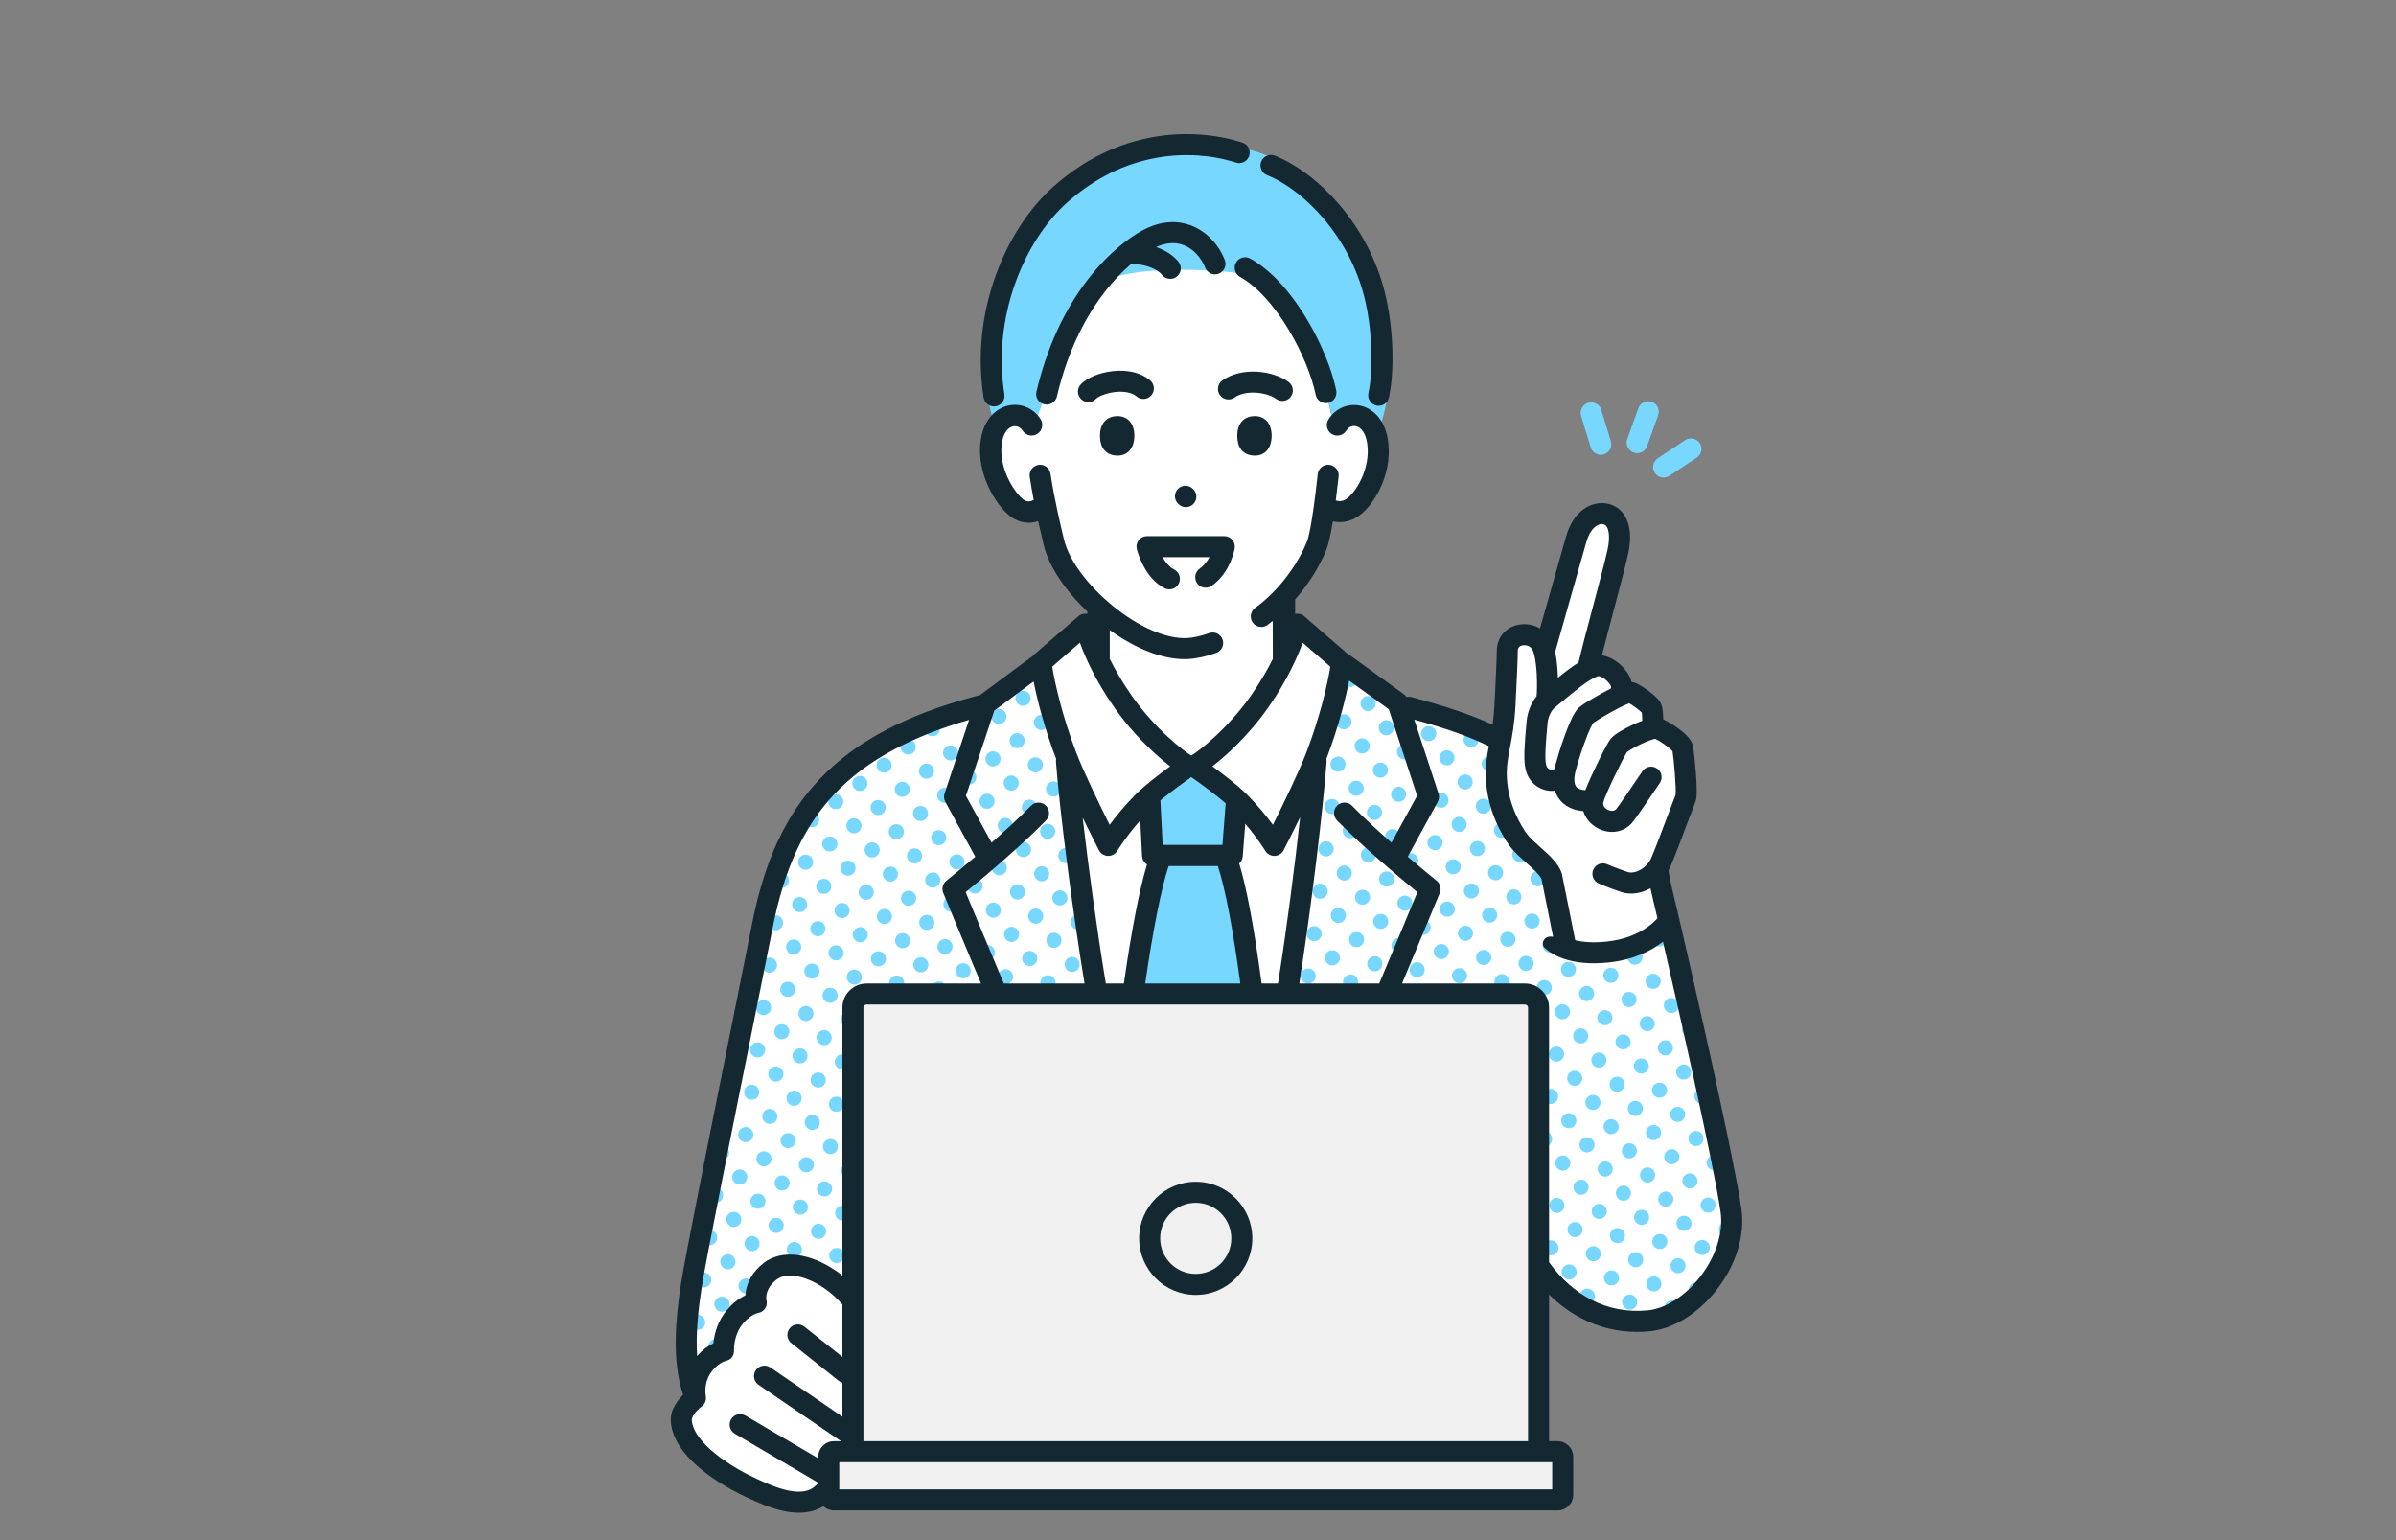 <svg width="280" height="180" viewBox="0 0 280 180" fill="none" xmlns="http://www.w3.org/2000/svg">
<rect x="0" y="0" width="280" height="180" fill="#808080" stroke="none"/>
<mask id="mask0_10501_520" style="mask-type:alpha" maskUnits="userSpaceOnUse" x="0" y="0" width="280" height="180">
<rect width="280" height="180" fill="#D9D9D9"/>
</mask>
<g mask="url(#mask0_10501_520)">
<mask id="mask1_10501_520" style="mask-type:luminance" maskUnits="userSpaceOnUse" x="44" y="0" width="192" height="192">
<path d="M236 0H44V192H236V0Z" fill="white"/>
</mask>
<g mask="url(#mask1_10501_520)">
<path d="M202.025 140.647C201.402 137.668 195.654 108.281 194.333 101.978C194.576 100.886 195.116 98.58 195.618 97.253C196.293 95.471 197.642 93.259 196.929 89.769C196.706 88.68 195.847 86.793 195.026 85.814C194.205 84.834 193.087 83.192 193.087 83.192C193.087 83.192 191.181 81.868 190.581 80.935C188.502 77.698 186.121 77.63 186.121 77.63C186.121 77.63 188.848 66.256 189.354 63.651C189.974 60.458 187.086 57.689 184.153 62.225C182.83 64.271 180.526 75.474 180.526 75.474C180.526 75.474 179.735 74.734 179.262 74.613C177.087 74.056 176.066 74.358 175.969 75.808C175.907 76.735 175.706 81.542 175.517 85.919L163.334 82.13L155.788 76.42L151.441 72.733H150.246L149.875 70.786C149.875 70.786 152.534 66.749 153.557 64.639C154.602 62.483 154.864 59.478 154.864 59.478C154.864 59.478 158.824 61.566 160.874 53.859C161.714 50.703 160.006 48.832 158.917 48.574C157.245 48.178 155.841 49.672 155.841 49.672C155.841 49.672 154.072 40.98 152.493 38.602C148.395 32.43 135.525 25.047 127.423 34.521C124.024 38.495 120.568 49.672 120.568 49.672C120.003 49.177 117.018 47.028 116.119 50.583C115.22 54.138 116.775 57.94 118.639 59.206C120.504 60.472 122.179 58.988 122.179 58.988C122.179 58.988 123.004 64.018 124.12 65.781C125.237 67.546 128.839 71.406 128.839 71.406V75.819L126.659 73.108L121.706 77.49L121.649 77.43C121.649 77.43 118.76 81.108 105.698 85.614C98.162 88.214 91.425 98.089 89.747 105.27C88.069 112.451 82.008 143.661 80.765 150.377C79.522 157.093 80.934 162.044 80.934 162.044C80.934 162.044 79.681 165.841 79.612 166.497C79.491 167.653 84.261 172.053 88.124 173.568C91.986 175.084 93.947 175.892 95.284 175.292C96.622 174.693 95.882 171.638 95.882 171.638L97.335 170.732L97.445 175.292L182.619 174.696V170.257L179.795 169.661L180.524 148.894C180.524 148.894 184.857 157.019 194.886 153.799C200.253 152.076 203.212 146.334 202.023 140.646L202.025 140.647Z" fill="white"/>
<path d="M169.079 84.152C169.003 84.051 168.952 83.939 168.925 83.824L170.368 84.283C170.352 84.298 170.335 84.313 170.317 84.326C169.927 84.62 169.373 84.542 169.079 84.152ZM171.381 85.738C170.991 86.032 170.913 86.586 171.207 86.976C171.501 87.366 172.055 87.444 172.445 87.15C172.835 86.856 172.913 86.302 172.619 85.912C172.325 85.522 171.771 85.444 171.381 85.738ZM174.748 88.736C174.454 88.346 173.899 88.268 173.51 88.562C173.12 88.856 173.042 89.41 173.335 89.8C173.629 90.19 174.184 90.268 174.574 89.974C174.656 89.912 174.724 89.838 174.778 89.756C174.762 89.407 174.763 89.082 174.778 88.782C174.768 88.766 174.758 88.751 174.747 88.736H174.748ZM190.536 111.156C190.146 111.45 190.068 112.005 190.361 112.395C190.655 112.784 191.21 112.863 191.6 112.569C191.989 112.275 192.068 111.72 191.774 111.331C191.48 110.941 190.925 110.863 190.536 111.156ZM193.186 110.266C193.479 110.656 194.034 110.734 194.424 110.44C194.814 110.146 194.892 109.592 194.598 109.202C194.46 109.019 194.264 108.906 194.055 108.866C193.779 109.069 193.439 109.298 193.031 109.532C192.973 109.779 193.021 110.048 193.186 110.266ZM193.902 114.155C193.608 113.765 193.053 113.687 192.664 113.981C192.274 114.274 192.196 114.829 192.489 115.219C192.783 115.609 193.338 115.687 193.728 115.393C194.117 115.099 194.196 114.545 193.902 114.155ZM195.488 111.852C195.098 112.146 195.02 112.7 195.314 113.09C195.51 113.351 195.822 113.471 196.124 113.435C195.99 112.821 195.865 112.245 195.75 111.717C195.658 111.747 195.569 111.791 195.488 111.853V111.852ZM196.03 116.979C195.736 116.589 195.181 116.511 194.792 116.805C194.402 117.099 194.324 117.653 194.618 118.043C194.911 118.433 195.466 118.511 195.856 118.217C196.246 117.923 196.324 117.369 196.03 116.979ZM197.8 121.147C197.676 120.575 197.552 120.009 197.431 119.452C197.253 119.456 197.074 119.513 196.92 119.629C196.53 119.923 196.452 120.477 196.746 120.867C196.996 121.199 197.434 121.304 197.8 121.147ZM157.22 78.697C156.83 78.991 156.752 79.546 157.046 79.935C157.34 80.325 157.894 80.403 158.284 80.11C158.674 79.816 158.752 79.261 158.458 78.871C158.164 78.482 157.61 78.403 157.22 78.697ZM159.348 81.521C158.958 81.815 158.88 82.37 159.174 82.76C159.468 83.149 160.022 83.228 160.412 82.934C160.802 82.64 160.88 82.085 160.586 81.696C160.292 81.306 159.738 81.228 159.348 81.521ZM162.539 80.967L162.004 80.639C162.141 80.817 162.333 80.928 162.539 80.967ZM161.476 84.346C161.086 84.639 161.008 85.194 161.302 85.584C161.596 85.974 162.15 86.052 162.54 85.758C162.93 85.464 163.008 84.91 162.714 84.52C162.42 84.13 161.866 84.052 161.476 84.346ZM164.127 83.456C164.42 83.846 164.975 83.924 165.365 83.63C165.63 83.43 165.751 83.109 165.708 82.801L165.334 82.682L164.439 82.133C164.391 82.156 164.345 82.184 164.301 82.218C163.911 82.511 163.833 83.066 164.127 83.456H164.127ZM163.605 87.17C163.215 87.464 163.137 88.018 163.43 88.408C163.724 88.798 164.279 88.876 164.669 88.582C165.058 88.288 165.137 87.734 164.843 87.344C164.549 86.954 163.994 86.876 163.605 87.17ZM166.429 85.042C166.039 85.335 165.961 85.89 166.255 86.28C166.548 86.67 167.103 86.748 167.493 86.454C167.883 86.16 167.961 85.606 167.667 85.216C167.373 84.826 166.819 84.748 166.429 85.042ZM165.559 91.233C165.852 91.622 166.407 91.701 166.797 91.407C167.187 91.113 167.265 90.558 166.971 90.169C166.677 89.779 166.123 89.701 165.733 89.994C165.343 90.288 165.265 90.843 165.559 91.233ZM168.557 87.866C168.167 88.16 168.089 88.714 168.383 89.104C168.677 89.494 169.231 89.572 169.621 89.278C170.011 88.984 170.089 88.43 169.795 88.04C169.501 87.65 168.947 87.572 168.557 87.866ZM167.687 94.057C167.981 94.447 168.535 94.525 168.925 94.231C169.315 93.937 169.393 93.383 169.099 92.993C168.806 92.603 168.251 92.525 167.861 92.819C167.471 93.112 167.393 93.667 167.687 94.057ZM170.511 91.928C170.805 92.318 171.36 92.396 171.749 92.102C172.139 91.809 172.217 91.254 171.924 90.864C171.63 90.474 171.075 90.396 170.685 90.69C170.296 90.984 170.217 91.538 170.511 91.928ZM169.815 96.881C170.109 97.271 170.664 97.349 171.053 97.055C171.443 96.761 171.521 96.207 171.227 95.817C170.934 95.427 170.379 95.349 169.989 95.643C169.599 95.937 169.521 96.491 169.815 96.881ZM172.639 94.753C172.933 95.143 173.488 95.221 173.878 94.927C174.267 94.633 174.345 94.079 174.052 93.689C173.758 93.299 173.203 93.221 172.813 93.515C172.424 93.808 172.346 94.363 172.639 94.753ZM171.943 99.705C172.237 100.095 172.792 100.173 173.181 99.879C173.571 99.585 173.649 99.031 173.356 98.641C173.062 98.251 172.507 98.173 172.117 98.467C171.728 98.761 171.649 99.315 171.943 99.705ZM174.942 96.339C174.552 96.633 174.474 97.187 174.767 97.577C175.061 97.967 175.616 98.045 176.006 97.751C176.395 97.457 176.474 96.903 176.18 96.513C175.886 96.123 175.331 96.045 174.942 96.339ZM174.072 102.529C174.366 102.919 174.92 102.997 175.31 102.703C175.7 102.41 175.778 101.855 175.484 101.465C175.19 101.076 174.636 100.997 174.246 101.291C173.856 101.585 173.778 102.14 174.072 102.529ZM177.07 99.163C176.68 99.457 176.602 100.011 176.896 100.401C177.19 100.791 177.744 100.869 178.134 100.575C178.524 100.282 178.602 99.727 178.308 99.337C178.014 98.947 177.46 98.869 177.07 99.163ZM176.2 105.354C176.494 105.743 177.048 105.821 177.438 105.528C177.828 105.234 177.906 104.679 177.612 104.29C177.318 103.9 176.764 103.822 176.374 104.115C175.984 104.409 175.906 104.964 176.2 105.354ZM179.198 101.987C178.808 102.281 178.73 102.836 179.024 103.225C179.318 103.615 179.872 103.693 180.262 103.4C180.606 103.141 180.707 102.679 180.525 102.307C180.437 102.203 180.344 102.093 180.247 101.976C179.941 101.756 179.515 101.748 179.198 101.987ZM179.566 108.352C179.956 108.058 180.034 107.503 179.74 107.114C179.446 106.724 178.892 106.646 178.502 106.94C178.112 107.233 178.034 107.788 178.328 108.178C178.622 108.568 179.176 108.646 179.566 108.352ZM181.153 106.05C181.374 106.343 181.743 106.46 182.079 106.374L181.71 104.647C181.575 104.669 181.444 104.724 181.327 104.811C180.937 105.105 180.859 105.66 181.153 106.05ZM181.869 109.938C181.575 109.549 181.02 109.47 180.631 109.764C180.241 110.058 180.163 110.613 180.456 111.002C180.75 111.392 181.305 111.47 181.695 111.177C182.084 110.883 182.163 110.328 181.869 109.938ZM183.823 114.001C184.212 113.707 184.291 113.152 183.997 112.763C183.703 112.373 183.148 112.295 182.759 112.588C182.369 112.882 182.291 113.437 182.584 113.827C182.878 114.216 183.433 114.294 183.823 114.001ZM186.647 111.872C186.81 111.749 186.918 111.58 186.967 111.397C186.299 111.462 185.74 111.469 185.273 111.433C185.302 111.526 185.347 111.616 185.409 111.698C185.702 112.088 186.257 112.166 186.647 111.872ZM186.125 115.587C185.831 115.197 185.277 115.119 184.887 115.413C184.497 115.706 184.419 116.261 184.713 116.651C185.006 117.041 185.561 117.119 185.951 116.825C186.341 116.531 186.419 115.977 186.125 115.587ZM188.949 113.459C188.655 113.069 188.101 112.991 187.711 113.284C187.321 113.578 187.243 114.133 187.537 114.523C187.831 114.912 188.385 114.991 188.775 114.697C189.165 114.403 189.243 113.848 188.949 113.459ZM188.253 118.411C187.96 118.021 187.405 117.943 187.015 118.237C186.625 118.531 186.547 119.085 186.841 119.475C187.135 119.865 187.689 119.943 188.079 119.649C188.469 119.355 188.547 118.801 188.253 118.411ZM191.078 116.283C190.784 115.893 190.229 115.815 189.839 116.109C189.45 116.402 189.371 116.957 189.665 117.347C189.959 117.737 190.514 117.815 190.903 117.521C191.293 117.227 191.371 116.673 191.078 116.283ZM190.381 121.235C190.088 120.845 189.533 120.767 189.143 121.061C188.753 121.355 188.675 121.909 188.969 122.299C189.263 122.689 189.818 122.767 190.207 122.473C190.597 122.179 190.675 121.625 190.381 121.235ZM193.206 119.107C192.912 118.717 192.357 118.639 191.967 118.933C191.578 119.227 191.5 119.781 191.793 120.171C192.087 120.561 192.642 120.639 193.032 120.345C193.421 120.051 193.499 119.497 193.206 119.107ZM192.336 125.298C192.726 125.004 192.804 124.45 192.51 124.06C192.216 123.67 191.662 123.592 191.272 123.886C190.882 124.179 190.804 124.734 191.098 125.124C191.391 125.514 191.946 125.592 192.336 125.298ZM195.16 123.169C195.55 122.876 195.628 122.321 195.334 121.931C195.04 121.541 194.486 121.463 194.096 121.757C193.706 122.051 193.628 122.605 193.922 122.995C194.216 123.385 194.77 123.463 195.16 123.169ZM194.638 126.884C194.344 126.494 193.79 126.416 193.4 126.71C193.01 127.004 192.932 127.558 193.226 127.948C193.52 128.338 194.074 128.416 194.464 128.122C194.854 127.828 194.932 127.274 194.638 126.884ZM197.462 124.755C197.168 124.366 196.614 124.287 196.224 124.581C195.834 124.875 195.756 125.43 196.05 125.819C196.344 126.209 196.898 126.287 197.288 125.994C197.678 125.7 197.756 125.145 197.462 124.755ZM196.766 129.708C196.472 129.318 195.918 129.24 195.528 129.534C195.138 129.828 195.06 130.382 195.354 130.772C195.648 131.162 196.202 131.24 196.592 130.946C196.982 130.652 197.06 130.098 196.766 129.708ZM199.417 128.818C199.431 128.807 199.444 128.795 199.458 128.784C199.349 128.281 199.239 127.773 199.128 127.263C198.871 127.19 198.583 127.233 198.353 127.406C197.963 127.7 197.885 128.255 198.178 128.644C198.472 129.034 199.027 129.112 199.417 128.819V128.818ZM198.721 133.77C199.11 133.477 199.188 132.922 198.895 132.532C198.601 132.142 198.046 132.064 197.656 132.358C197.267 132.652 197.189 133.206 197.482 133.596C197.776 133.986 198.331 134.064 198.721 133.77ZM201.09 136.316C201.011 135.948 200.929 135.569 200.844 135.18C200.537 134.951 200.105 134.941 199.785 135.182C199.395 135.476 199.317 136.031 199.61 136.42C199.904 136.81 200.459 136.888 200.849 136.595C200.951 136.517 201.032 136.421 201.09 136.316ZM201.575 138.56C201.536 138.78 201.581 139.014 201.716 139.211C201.671 139.002 201.624 138.785 201.575 138.56ZM154.764 87.19C155.153 86.896 155.232 86.341 154.938 85.952C154.916 85.923 154.893 85.897 154.869 85.871C154.762 86.331 154.653 86.814 154.545 87.31C154.621 87.281 154.695 87.241 154.764 87.19H154.764ZM156.35 84.888C156.643 85.278 157.198 85.356 157.588 85.062C157.978 84.768 158.056 84.213 157.762 83.824C157.468 83.434 156.914 83.356 156.524 83.65C156.134 83.943 156.056 84.498 156.35 84.888ZM155.828 88.602C155.438 88.896 155.36 89.451 155.654 89.84C155.947 90.23 156.502 90.308 156.892 90.014C157.282 89.721 157.36 89.166 157.066 88.776C156.772 88.387 156.218 88.308 155.828 88.602ZM158.478 87.712C158.772 88.102 159.326 88.18 159.716 87.886C160.106 87.593 160.184 87.038 159.89 86.648C159.596 86.258 159.042 86.18 158.652 86.474C158.262 86.768 158.184 87.323 158.478 87.712ZM157.956 91.426C157.566 91.72 157.488 92.275 157.782 92.665C158.075 93.054 158.63 93.132 159.02 92.839C159.41 92.545 159.488 91.99 159.194 91.6C158.9 91.211 158.346 91.133 157.956 91.426ZM160.606 90.537C160.9 90.926 161.455 91.004 161.844 90.711C162.234 90.417 162.312 89.862 162.019 89.472C161.725 89.083 161.17 89.004 160.78 89.298C160.391 89.592 160.312 90.147 160.606 90.537ZM160.084 94.251C159.695 94.544 159.616 95.099 159.91 95.489C160.204 95.879 160.759 95.957 161.148 95.663C161.538 95.369 161.616 94.814 161.322 94.425C161.029 94.035 160.474 93.957 160.084 94.251ZM162.734 93.361C163.028 93.751 163.583 93.829 163.973 93.535C164.362 93.241 164.44 92.686 164.147 92.297C163.853 91.907 163.298 91.829 162.909 92.123C162.519 92.416 162.441 92.971 162.734 93.361ZM162.212 97.075C161.823 97.369 161.744 97.924 162.038 98.313C162.332 98.703 162.887 98.781 163.276 98.487C163.666 98.194 163.744 97.639 163.451 97.249C163.157 96.86 162.602 96.781 162.212 97.075ZM164.862 96.185C165.156 96.575 165.711 96.653 166.101 96.359C166.49 96.065 166.569 95.511 166.275 95.121C165.981 94.731 165.426 94.653 165.037 94.947C164.647 95.24 164.569 95.795 164.862 96.185ZM164.34 99.899C163.951 100.193 163.873 100.748 164.166 101.138C164.46 101.527 165.015 101.606 165.405 101.312C165.794 101.018 165.872 100.463 165.579 100.074C165.285 99.684 164.73 99.606 164.34 99.899ZM166.991 99.009C167.285 99.399 167.839 99.477 168.229 99.183C168.619 98.889 168.697 98.335 168.403 97.945C168.109 97.555 167.555 97.477 167.165 97.771C166.775 98.065 166.697 98.619 166.991 99.009ZM166.295 103.962C166.589 104.352 167.143 104.43 167.533 104.136C167.923 103.842 168.001 103.288 167.707 102.898C167.413 102.508 166.859 102.43 166.469 102.724C166.079 103.017 166.001 103.572 166.295 103.962ZM169.293 100.596C168.903 100.889 168.825 101.444 169.119 101.834C169.413 102.223 169.967 102.302 170.357 102.008C170.747 101.714 170.825 101.159 170.531 100.77C170.238 100.38 169.683 100.302 169.293 100.596ZM168.423 106.786C168.717 107.176 169.271 107.254 169.661 106.96C170.051 106.666 170.129 106.112 169.835 105.722C169.541 105.332 168.987 105.254 168.597 105.548C168.207 105.842 168.129 106.396 168.423 106.786ZM171.248 104.658C171.541 105.048 172.096 105.126 172.486 104.832C172.876 104.538 172.954 103.984 172.66 103.594C172.366 103.204 171.812 103.126 171.422 103.42C171.032 103.714 170.954 104.268 171.248 104.658ZM170.551 109.61C170.845 110 171.4 110.078 171.79 109.784C172.179 109.49 172.258 108.936 171.964 108.546C171.67 108.156 171.115 108.078 170.726 108.372C170.336 108.666 170.258 109.22 170.551 109.61ZM173.376 107.482C173.669 107.872 174.224 107.95 174.614 107.656C175.004 107.362 175.082 106.808 174.788 106.418C174.494 106.028 173.94 105.95 173.55 106.244C173.16 106.538 173.082 107.092 173.376 107.482ZM172.68 112.434C172.973 112.824 173.528 112.902 173.918 112.608C174.308 112.315 174.386 111.76 174.092 111.37C173.798 110.98 173.243 110.902 172.854 111.196C172.464 111.49 172.386 112.045 172.68 112.434ZM176.742 110.48C177.132 110.187 177.21 109.632 176.916 109.242C176.622 108.852 176.068 108.774 175.678 109.068C175.288 109.362 175.21 109.916 175.504 110.306C175.798 110.696 176.352 110.774 176.742 110.48ZM174.808 115.259C175.102 115.649 175.656 115.727 176.046 115.433C176.436 115.139 176.514 114.585 176.22 114.195C175.927 113.805 175.372 113.727 174.982 114.021C174.592 114.315 174.514 114.869 174.808 115.259ZM177.632 113.13C177.926 113.52 178.481 113.598 178.87 113.305C179.26 113.011 179.338 112.456 179.045 112.066C178.751 111.677 178.196 111.598 177.806 111.892C177.417 112.186 177.338 112.741 177.632 113.13ZM181.173 114.891C180.879 114.501 180.324 114.423 179.934 114.716C179.545 115.01 179.466 115.565 179.76 115.955C180.054 116.344 180.609 116.423 180.998 116.129C181.388 115.835 181.466 115.28 181.173 114.891ZM180.477 119.843C180.318 119.633 180.085 119.515 179.842 119.495L179.858 121.254C180.014 121.239 180.168 121.183 180.302 121.081C180.692 120.788 180.77 120.233 180.477 119.843ZM183.301 117.715C183.007 117.325 182.452 117.247 182.063 117.541C181.673 117.834 181.595 118.389 181.888 118.779C182.182 119.169 182.737 119.247 183.127 118.953C183.516 118.659 183.594 118.105 183.301 117.715ZM182.605 122.667C182.311 122.278 181.756 122.2 181.366 122.493C180.977 122.787 180.898 123.342 181.192 123.732C181.486 124.121 182.041 124.199 182.43 123.906C182.82 123.612 182.898 123.057 182.605 122.667ZM185.429 120.539C185.135 120.15 184.58 120.071 184.191 120.365C183.801 120.659 183.723 121.214 184.016 121.603C184.31 121.993 184.865 122.071 185.255 121.778C185.644 121.484 185.723 120.929 185.429 120.539ZM184.559 126.73C184.949 126.436 185.027 125.881 184.733 125.492C184.439 125.102 183.885 125.024 183.495 125.318C183.105 125.611 183.027 126.166 183.321 126.556C183.615 126.946 184.169 127.024 184.559 126.73ZM187.383 124.602C187.773 124.308 187.851 123.753 187.557 123.364C187.263 122.974 186.709 122.896 186.319 123.189C185.929 123.483 185.851 124.038 186.145 124.428C186.439 124.817 186.993 124.896 187.383 124.602ZM186.861 128.316C186.567 127.926 186.013 127.848 185.623 128.142C185.233 128.436 185.155 128.99 185.449 129.38C185.743 129.77 186.297 129.848 186.687 129.554C187.077 129.26 187.155 128.706 186.861 128.316ZM189.685 126.188C189.392 125.798 188.837 125.72 188.447 126.014C188.057 126.307 187.979 126.862 188.273 127.252C188.567 127.642 189.121 127.72 189.511 127.426C189.901 127.132 189.979 126.578 189.685 126.188ZM188.989 131.14C188.695 130.751 188.141 130.673 187.751 130.966C187.361 131.26 187.283 131.815 187.577 132.205C187.871 132.594 188.425 132.672 188.815 132.379C189.205 132.085 189.283 131.53 188.989 131.14ZM191.814 129.012C191.52 128.622 190.966 128.544 190.576 128.838C190.186 129.132 190.108 129.686 190.402 130.076C190.695 130.466 191.25 130.544 191.64 130.25C192.03 129.956 192.108 129.402 191.814 129.012ZM191.118 133.965C190.824 133.575 190.269 133.497 189.88 133.791C189.49 134.084 189.412 134.639 189.705 135.029C189.999 135.419 190.554 135.497 190.944 135.203C191.333 134.909 191.412 134.354 191.118 133.965ZM193.942 131.836C193.648 131.446 193.094 131.368 192.704 131.662C192.314 131.956 192.236 132.51 192.53 132.9C192.823 133.29 193.378 133.368 193.768 133.074C194.158 132.781 194.236 132.226 193.942 131.836ZM193.072 138.027C193.462 137.733 193.54 137.179 193.246 136.789C192.952 136.399 192.397 136.321 192.008 136.615C191.618 136.909 191.54 137.463 191.834 137.853C192.127 138.243 192.682 138.321 193.072 138.027ZM195.896 135.899C196.286 135.605 196.364 135.051 196.07 134.661C195.777 134.271 195.222 134.193 194.832 134.487C194.443 134.78 194.364 135.335 194.658 135.725C194.952 136.115 195.507 136.193 195.896 135.899ZM195.374 139.613C195.081 139.223 194.526 139.145 194.136 139.439C193.746 139.733 193.668 140.287 193.962 140.677C194.256 141.067 194.81 141.145 195.2 140.851C195.59 140.557 195.668 140.003 195.374 139.613ZM198.199 137.485C197.905 137.095 197.35 137.017 196.96 137.311C196.571 137.605 196.492 138.159 196.786 138.549C197.08 138.939 197.635 139.017 198.024 138.723C198.414 138.429 198.492 137.875 198.199 137.485ZM197.502 142.437C197.209 142.047 196.654 141.969 196.264 142.263C195.874 142.557 195.796 143.111 196.09 143.501C196.384 143.891 196.938 143.969 197.328 143.675C197.718 143.382 197.796 142.827 197.502 142.437ZM200.152 141.547C200.542 141.254 200.62 140.699 200.327 140.309C200.033 139.919 199.478 139.841 199.088 140.135C198.699 140.429 198.621 140.983 198.914 141.373C199.208 141.763 199.763 141.841 200.152 141.547ZM199.457 146.5C199.847 146.206 199.925 145.651 199.631 145.261C199.337 144.872 198.783 144.793 198.393 145.087C198.003 145.381 197.925 145.936 198.219 146.325C198.512 146.715 199.067 146.793 199.457 146.5ZM201.217 142.959C200.827 143.253 200.749 143.808 201.043 144.197C201.315 144.559 201.812 144.652 202.194 144.429C202.319 143.936 202.395 143.483 202.419 143.09C202.118 142.739 201.592 142.677 201.217 142.96V142.959ZM200.521 147.912C200.197 148.156 200.09 148.579 200.23 148.938C200.469 148.546 200.691 148.147 200.896 147.748C200.764 147.772 200.636 147.826 200.521 147.912ZM154.068 92.143C154.457 91.849 154.536 91.294 154.242 90.904C154.143 90.773 154.014 90.678 153.872 90.62C153.764 91.201 153.664 91.772 153.575 92.319C153.747 92.312 153.92 92.254 154.068 92.143H154.068ZM153.371 97.095C153.761 96.802 153.839 96.247 153.546 95.857C153.449 95.729 153.324 95.635 153.186 95.576C153.165 95.966 153.112 96.541 153.035 97.251C153.154 97.224 153.268 97.173 153.371 97.095ZM154.957 94.793C155.251 95.183 155.806 95.261 156.196 94.967C156.585 94.673 156.664 94.118 156.37 93.729C156.076 93.339 155.521 93.261 155.132 93.555C154.742 93.848 154.664 94.403 154.957 94.793ZM154.262 99.745C154.556 100.135 155.11 100.213 155.5 99.919C155.89 99.626 155.968 99.071 155.674 98.681C155.38 98.291 154.826 98.213 154.436 98.507C154.046 98.801 153.968 99.356 154.262 99.745ZM157.086 97.617C157.38 98.007 157.934 98.085 158.324 97.791C158.714 97.498 158.792 96.943 158.498 96.553C158.205 96.163 157.65 96.085 157.26 96.379C156.87 96.673 156.792 97.228 157.086 97.617ZM156.564 101.331C156.174 101.625 156.096 102.18 156.39 102.57C156.684 102.959 157.238 103.037 157.628 102.744C158.018 102.45 158.096 101.895 157.802 101.506C157.508 101.116 156.954 101.038 156.564 101.331ZM159.214 100.441C159.508 100.831 160.062 100.909 160.452 100.616C160.842 100.322 160.92 99.767 160.626 99.377C160.333 98.988 159.778 98.909 159.388 99.203C158.998 99.497 158.92 100.052 159.214 100.441ZM158.692 104.156C158.302 104.45 158.224 105.004 158.518 105.394C158.812 105.784 159.366 105.862 159.756 105.568C160.146 105.275 160.224 104.72 159.93 104.33C159.636 103.94 159.082 103.862 158.692 104.156ZM161.342 103.266C161.636 103.655 162.191 103.734 162.58 103.44C162.97 103.146 163.048 102.591 162.754 102.202C162.461 101.812 161.906 101.734 161.516 102.027C161.126 102.321 161.048 102.876 161.342 103.266ZM160.82 106.98C160.43 107.274 160.352 107.829 160.646 108.218C160.94 108.608 161.494 108.686 161.884 108.393C162.274 108.099 162.352 107.544 162.058 107.154C161.765 106.765 161.21 106.686 160.82 106.98ZM163.471 106.09C163.764 106.48 164.319 106.558 164.709 106.264C165.099 105.97 165.177 105.416 164.883 105.026C164.589 104.636 164.035 104.558 163.645 104.852C163.255 105.145 163.177 105.7 163.471 106.09ZM162.949 109.804C162.559 110.098 162.481 110.653 162.775 111.043C163.068 111.432 163.623 111.51 164.013 111.217C164.403 110.923 164.481 110.368 164.187 109.979C163.893 109.589 163.338 109.511 162.949 109.804ZM165.599 108.914C165.893 109.304 166.447 109.382 166.837 109.088C167.227 108.794 167.305 108.24 167.011 107.85C166.717 107.46 166.163 107.382 165.773 107.676C165.383 107.97 165.305 108.524 165.599 108.914ZM166.141 114.041C166.531 113.747 166.609 113.193 166.315 112.803C166.021 112.413 165.467 112.335 165.077 112.629C164.687 112.922 164.609 113.477 164.903 113.867C165.196 114.257 165.751 114.335 166.141 114.041ZM167.727 111.739C168.021 112.128 168.576 112.207 168.965 111.913C169.355 111.619 169.433 111.064 169.14 110.675C168.846 110.285 168.291 110.207 167.901 110.5C167.512 110.794 167.433 111.349 167.727 111.739ZM166.861 116.042L168.616 116.071C168.6 115.915 168.544 115.761 168.443 115.627C168.149 115.237 167.595 115.159 167.205 115.453C167.008 115.601 166.891 115.815 166.861 116.042ZM171.094 114.737C171.483 114.443 171.561 113.889 171.268 113.499C170.974 113.109 170.419 113.031 170.029 113.325C169.64 113.618 169.562 114.173 169.855 114.563C170.149 114.953 170.704 115.031 171.094 114.737ZM173.218 116.146C172.92 115.924 172.504 115.909 172.187 116.129L173.218 116.146ZM179.891 124.991L179.897 125.649C179.979 125.44 179.979 125.204 179.891 124.991ZM181.908 127.62C181.615 127.23 181.06 127.152 180.67 127.446C180.28 127.74 180.202 128.294 180.496 128.684C180.79 129.074 181.345 129.152 181.734 128.858C182.124 128.565 182.202 128.01 181.908 127.62ZM181.039 133.811C181.428 133.517 181.507 132.962 181.213 132.572C180.919 132.183 180.364 132.105 179.975 132.398C179.968 132.403 179.963 132.408 179.957 132.413L179.97 133.806C180.277 134.041 180.715 134.055 181.039 133.811H181.039ZM184.037 130.444C183.743 130.055 183.189 129.976 182.799 130.27C182.409 130.564 182.331 131.119 182.625 131.508C182.918 131.898 183.473 131.976 183.863 131.683C184.253 131.389 184.331 130.834 184.037 130.444ZM183.341 135.397C183.047 135.007 182.493 134.929 182.103 135.222C181.713 135.516 181.635 136.071 181.929 136.461C182.222 136.85 182.777 136.929 183.167 136.635C183.557 136.341 183.635 135.786 183.341 135.397ZM186.165 133.269C185.871 132.879 185.317 132.801 184.927 133.094C184.537 133.388 184.459 133.943 184.753 134.333C185.047 134.722 185.601 134.801 185.991 134.507C186.381 134.213 186.459 133.658 186.165 133.269ZM185.295 139.459C185.685 139.165 185.763 138.611 185.469 138.221C185.176 137.831 184.621 137.753 184.231 138.047C183.841 138.34 183.763 138.895 184.057 139.285C184.351 139.675 184.905 139.753 185.295 139.459ZM188.119 137.331C188.509 137.037 188.587 136.483 188.294 136.093C188 135.703 187.445 135.625 187.055 135.919C186.666 136.212 186.587 136.767 186.881 137.157C187.175 137.547 187.73 137.625 188.119 137.331ZM187.597 141.045C187.304 140.656 186.749 140.578 186.359 140.871C185.969 141.165 185.891 141.72 186.185 142.109C186.479 142.499 187.034 142.577 187.423 142.284C187.813 141.99 187.891 141.435 187.597 141.045ZM190.422 138.917C190.128 138.527 189.573 138.449 189.183 138.743C188.794 139.037 188.716 139.591 189.009 139.981C189.303 140.371 189.858 140.449 190.248 140.155C190.637 139.861 190.715 139.307 190.422 138.917ZM189.726 143.87C189.432 143.48 188.877 143.402 188.487 143.696C188.098 143.989 188.019 144.544 188.313 144.934C188.607 145.323 189.162 145.402 189.551 145.108C189.941 144.814 190.019 144.259 189.726 143.87ZM192.55 141.742C192.256 141.352 191.701 141.274 191.312 141.567C190.922 141.861 190.844 142.416 191.137 142.806C191.431 143.195 191.986 143.274 192.376 142.98C192.765 142.686 192.844 142.131 192.55 141.742ZM191.854 146.694C191.56 146.304 191.006 146.226 190.616 146.52C190.226 146.813 190.148 147.368 190.442 147.758C190.736 148.148 191.29 148.226 191.68 147.932C192.07 147.638 192.148 147.084 191.854 146.694ZM194.678 144.566C194.384 144.176 193.83 144.098 193.44 144.392C193.05 144.685 192.972 145.24 193.266 145.63C193.56 146.02 194.114 146.098 194.504 145.804C194.894 145.51 194.972 144.956 194.678 144.566ZM193.808 150.756C194.198 150.462 194.276 149.908 193.982 149.518C193.688 149.128 193.134 149.05 192.744 149.344C192.354 149.638 192.276 150.192 192.57 150.582C192.864 150.972 193.418 151.05 193.808 150.756ZM196.632 148.628C197.022 148.334 197.1 147.78 196.806 147.39C196.513 147 195.958 146.922 195.568 147.216C195.178 147.51 195.1 148.064 195.394 148.454C195.688 148.844 196.242 148.922 196.632 148.628ZM196.11 152.342C195.816 151.952 195.262 151.874 194.872 152.168C194.482 152.462 194.404 153.016 194.698 153.406C194.815 153.562 194.974 153.667 195.148 153.719C195.509 153.597 195.865 153.432 196.212 153.23C196.337 152.947 196.309 152.607 196.11 152.342H196.11ZM198.934 150.214C198.641 149.824 198.086 149.746 197.696 150.04C197.306 150.334 197.228 150.888 197.522 151.278C197.688 151.499 197.937 151.619 198.193 151.63C198.507 151.302 198.808 150.951 199.096 150.583C199.072 150.453 199.019 150.327 198.934 150.214H198.934ZM180.517 137.525C180.384 137.349 180.199 137.238 180 137.194L180.015 138.917C180.13 138.89 180.242 138.839 180.343 138.763C180.732 138.47 180.81 137.915 180.517 137.525ZM182.645 140.349C182.351 139.96 181.796 139.881 181.407 140.175C181.017 140.469 180.939 141.024 181.232 141.413C181.526 141.803 182.081 141.881 182.471 141.588C182.86 141.294 182.939 140.739 182.645 140.349ZM181.775 146.54C182.165 146.246 182.243 145.691 181.949 145.302C181.655 144.912 181.101 144.834 180.711 145.127C180.321 145.421 180.243 145.976 180.537 146.366C180.831 146.755 181.385 146.834 181.775 146.54ZM184.773 143.174C184.479 142.784 183.925 142.706 183.535 142.999C183.145 143.293 183.067 143.848 183.361 144.238C183.655 144.627 184.209 144.706 184.599 144.412C184.989 144.118 185.067 143.563 184.773 143.174ZM183.903 149.364C184.293 149.071 184.371 148.516 184.077 148.126C183.783 147.736 183.229 147.658 182.839 147.952C182.449 148.246 182.371 148.8 182.665 149.19C182.959 149.58 183.513 149.658 183.903 149.364ZM186.901 145.998C186.608 145.608 186.053 145.53 185.663 145.824C185.273 146.117 185.195 146.672 185.489 147.062C185.783 147.452 186.337 147.53 186.727 147.236C187.117 146.942 187.195 146.388 186.901 145.998ZM186.031 152.189C186.421 151.895 186.499 151.34 186.205 150.95C185.911 150.561 185.357 150.482 184.967 150.776C184.577 151.07 184.499 151.625 184.793 152.014C185.087 152.404 185.641 152.482 186.031 152.189ZM188.856 150.06C189.246 149.766 189.324 149.212 189.03 148.822C188.736 148.432 188.182 148.354 187.792 148.648C187.402 148.942 187.324 149.496 187.618 149.886C187.911 150.276 188.466 150.354 188.856 150.06ZM187.096 153.6C187.028 153.651 186.971 153.71 186.922 153.775C187.418 153.947 187.945 154.088 188.504 154.193C188.485 154.046 188.429 153.901 188.334 153.775C188.04 153.385 187.485 153.307 187.096 153.6ZM190.984 152.885C191.374 152.591 191.452 152.036 191.158 151.647C190.864 151.257 190.31 151.179 189.92 151.472C189.53 151.766 189.452 152.321 189.746 152.711C190.039 153.1 190.594 153.179 190.984 152.885ZM192.048 154.297C192.03 154.31 192.013 154.325 191.997 154.339C192.318 154.31 192.646 154.269 192.982 154.216C192.69 154.068 192.327 154.086 192.048 154.297ZM152.675 102.048C153.065 101.754 153.143 101.199 152.849 100.809C152.787 100.726 152.711 100.658 152.628 100.604C152.563 101.112 152.493 101.64 152.421 102.181C152.51 102.151 152.596 102.107 152.675 102.048V102.048ZM151.979 107C152.369 106.706 152.447 106.152 152.153 105.762C152.097 105.687 152.03 105.623 151.956 105.571C151.884 106.093 151.81 106.614 151.737 107.129C151.822 107.1 151.904 107.057 151.98 107H151.979ZM153.739 103.46C153.35 103.754 153.271 104.308 153.565 104.698C153.859 105.088 154.414 105.166 154.803 104.872C155.193 104.578 155.271 104.024 154.978 103.634C154.684 103.244 154.129 103.166 153.739 103.46ZM153.044 108.412C152.654 108.706 152.576 109.261 152.87 109.65C153.163 110.04 153.718 110.118 154.108 109.824C154.498 109.531 154.576 108.976 154.282 108.586C153.988 108.196 153.434 108.118 153.044 108.412ZM155.694 107.522C155.988 107.912 156.542 107.99 156.932 107.696C157.322 107.403 157.4 106.848 157.106 106.458C156.812 106.068 156.258 105.99 155.868 106.284C155.478 106.578 155.4 107.132 155.694 107.522ZM154.998 112.475C155.291 112.864 155.846 112.942 156.236 112.649C156.626 112.355 156.704 111.8 156.41 111.41C156.116 111.021 155.562 110.943 155.172 111.236C154.782 111.53 154.704 112.085 154.998 112.475ZM157.822 110.346C158.116 110.736 158.67 110.814 159.06 110.521C159.45 110.227 159.528 109.672 159.234 109.282C158.94 108.893 158.386 108.814 157.996 109.108C157.606 109.402 157.528 109.957 157.822 110.346ZM158.364 115.473C158.754 115.179 158.832 114.624 158.538 114.235C158.245 113.845 157.69 113.767 157.3 114.061C156.911 114.354 156.832 114.909 157.126 115.299C157.42 115.689 157.975 115.767 158.364 115.473ZM159.95 113.171C160.244 113.56 160.799 113.639 161.189 113.345C161.578 113.051 161.656 112.496 161.363 112.107C161.069 111.717 160.514 111.639 160.125 111.932C159.735 112.226 159.657 112.781 159.95 113.171ZM162.057 115.963L163.497 115.987C163.722 115.68 163.731 115.25 163.491 114.931C163.197 114.541 162.642 114.463 162.253 114.757C161.873 115.043 161.79 115.575 162.057 115.963V115.963ZM121.856 78.778C121.466 79.071 121.388 79.626 121.682 80.016C121.976 80.406 122.53 80.484 122.92 80.19C122.968 80.153 123.012 80.113 123.051 80.069L122.861 78.738C122.559 78.547 122.159 78.55 121.856 78.778V78.778ZM151.284 111.953C151.673 111.659 151.752 111.104 151.458 110.714C151.399 110.636 151.329 110.571 151.252 110.518C151.172 111.07 151.095 111.596 151.024 112.087C151.115 112.057 151.203 112.013 151.284 111.953H151.284ZM150.526 115.452C150.495 115.66 150.478 115.773 150.478 115.773L150.832 115.779C150.811 115.74 150.788 115.703 150.761 115.667C150.695 115.579 150.614 115.508 150.526 115.452ZM152.173 114.603C152.467 114.993 153.022 115.071 153.412 114.777C153.801 114.483 153.88 113.929 153.586 113.539C153.292 113.149 152.737 113.071 152.348 113.365C151.958 113.659 151.88 114.213 152.173 114.603ZM115.143 81.622C115.218 81.566 115.281 81.499 115.333 81.427C115.149 81.549 114.968 81.667 114.789 81.781C114.914 81.756 115.035 81.704 115.143 81.622L115.143 81.622ZM116.207 83.034C115.818 83.328 115.739 83.882 116.033 84.272C116.327 84.662 116.882 84.74 117.271 84.446C117.661 84.152 117.739 83.598 117.446 83.208C117.152 82.818 116.597 82.74 116.207 83.034ZM119.032 80.906C118.642 81.2 118.564 81.754 118.858 82.144C119.152 82.534 119.706 82.612 120.096 82.318C120.486 82.024 120.564 81.47 120.27 81.08C119.976 80.69 119.422 80.612 119.032 80.906ZM118.162 87.097C118.456 87.486 119.01 87.564 119.4 87.271C119.79 86.977 119.868 86.422 119.574 86.032C119.28 85.643 118.726 85.565 118.336 85.858C117.946 86.152 117.868 86.707 118.162 87.097ZM120.986 84.968C121.28 85.358 121.834 85.436 122.224 85.142C122.614 84.848 122.692 84.294 122.398 83.904C122.104 83.514 121.55 83.436 121.16 83.73C120.77 84.024 120.692 84.578 120.986 84.968ZM120.29 89.921C120.584 90.311 121.138 90.389 121.528 90.095C121.918 89.801 121.996 89.246 121.702 88.857C121.408 88.467 120.854 88.389 120.464 88.683C120.074 88.976 119.996 89.531 120.29 89.921ZM123.288 86.554C122.898 86.848 122.82 87.402 123.114 87.792C123.369 88.131 123.821 88.234 124.191 88.062L123.952 86.387C123.725 86.352 123.486 86.405 123.288 86.555L123.288 86.554ZM122.592 91.507C122.202 91.801 122.124 92.355 122.418 92.745C122.712 93.135 123.266 93.213 123.656 92.919C124.046 92.625 124.124 92.071 123.83 91.681C123.536 91.291 122.982 91.213 122.592 91.507ZM125.313 95.919L125.064 94.174C124.943 94.201 124.826 94.252 124.721 94.331C124.331 94.625 124.253 95.18 124.546 95.57C124.733 95.817 125.025 95.938 125.313 95.919V95.919ZM108.431 84.466C108.041 84.76 107.963 85.315 108.257 85.704C108.551 86.094 109.105 86.172 109.495 85.879C109.885 85.585 109.963 85.03 109.669 84.64C109.375 84.251 108.821 84.172 108.431 84.466ZM112.319 83.75C112.568 83.562 112.689 83.269 112.668 82.98C112.32 83.138 112.012 83.249 111.758 83.299C111.505 83.35 111.255 83.403 111.007 83.459C111.029 83.499 111.052 83.538 111.081 83.576C111.374 83.966 111.929 84.044 112.319 83.75H112.319ZM110.559 87.29C110.169 87.584 110.091 88.139 110.385 88.528C110.679 88.918 111.233 88.996 111.623 88.703C112.013 88.409 112.091 87.854 111.797 87.465C111.503 87.075 110.949 86.997 110.559 87.29ZM113.383 85.162C112.993 85.456 112.915 86.011 113.209 86.4C113.503 86.79 114.057 86.868 114.447 86.575C114.837 86.281 114.915 85.726 114.621 85.336C114.328 84.947 113.773 84.868 113.383 85.162ZM112.687 90.115C112.297 90.408 112.219 90.963 112.513 91.353C112.807 91.743 113.361 91.821 113.751 91.527C114.141 91.233 114.219 90.678 113.925 90.289C113.631 89.899 113.077 89.821 112.687 90.115ZM115.338 89.225C115.631 89.615 116.186 89.693 116.576 89.399C116.966 89.105 117.044 88.55 116.75 88.161C116.456 87.771 115.902 87.693 115.512 87.987C115.122 88.28 115.044 88.835 115.338 89.225ZM114.641 94.177C114.935 94.567 115.49 94.645 115.88 94.351C116.269 94.057 116.348 93.503 116.054 93.113C115.76 92.723 115.205 92.645 114.816 92.939C114.426 93.233 114.348 93.787 114.641 94.177ZM117.466 92.049C117.759 92.439 118.314 92.517 118.704 92.223C119.094 91.929 119.172 91.375 118.878 90.985C118.584 90.595 118.03 90.517 117.64 90.811C117.25 91.105 117.172 91.659 117.466 92.049ZM116.944 95.763C116.554 96.057 116.476 96.612 116.77 97.001C117.063 97.391 117.618 97.469 118.008 97.176C118.398 96.882 118.476 96.327 118.182 95.938C117.888 95.548 117.334 95.47 116.944 95.763ZM119.768 93.635C119.378 93.929 119.3 94.483 119.594 94.873C119.888 95.263 120.442 95.341 120.832 95.047C121.222 94.753 121.3 94.199 121.006 93.809C120.712 93.419 120.158 93.341 119.768 93.635ZM118.898 99.826C119.192 100.216 119.746 100.294 120.136 100C120.526 99.706 120.604 99.151 120.31 98.762C120.017 98.372 119.462 98.294 119.072 98.588C118.682 98.881 118.604 99.436 118.898 99.826ZM121.722 97.697C122.016 98.087 122.571 98.165 122.96 97.871C123.35 97.578 123.428 97.023 123.135 96.633C122.841 96.243 122.286 96.165 121.896 96.459C121.507 96.753 121.428 97.307 121.722 97.697ZM121.026 102.65C121.32 103.04 121.875 103.118 122.264 102.824C122.654 102.53 122.732 101.976 122.438 101.586C122.145 101.196 121.59 101.118 121.2 101.412C120.81 101.706 120.732 102.26 121.026 102.65ZM123.85 100.522C124.144 100.912 124.699 100.99 125.089 100.696C125.478 100.402 125.556 99.848 125.263 99.458C124.969 99.068 124.414 98.99 124.024 99.284C123.635 99.578 123.557 100.132 123.85 100.522ZM123.328 104.236C122.939 104.53 122.86 105.084 123.154 105.474C123.448 105.864 124.003 105.942 124.392 105.648C124.782 105.354 124.86 104.8 124.567 104.41C124.273 104.02 123.718 103.942 123.328 104.236ZM125.979 103.346C126.094 103.498 126.249 103.602 126.417 103.656L126.193 102.081C126.179 102.09 126.166 102.098 126.153 102.108C125.763 102.402 125.685 102.956 125.979 103.346ZM125.283 108.298C125.577 108.688 126.131 108.766 126.521 108.472C126.911 108.179 126.989 107.624 126.695 107.234C126.401 106.844 125.847 106.766 125.457 107.06C125.067 107.354 124.989 107.908 125.283 108.298ZM127.411 111.123C127.437 111.158 127.466 111.189 127.497 111.219L127.345 110.16C127.18 110.456 127.193 110.834 127.411 111.123ZM102.782 88.723C102.392 89.017 102.314 89.571 102.608 89.961C102.902 90.351 103.456 90.429 103.846 90.135C104.236 89.841 104.314 89.287 104.02 88.897C103.727 88.507 103.172 88.429 102.782 88.723ZM105.606 86.594C105.217 86.888 105.138 87.443 105.432 87.832C105.726 88.222 106.281 88.3 106.67 88.007C107.06 87.713 107.138 87.158 106.844 86.768C106.551 86.379 105.996 86.3 105.606 86.594ZM104.737 92.785C105.03 93.175 105.585 93.253 105.975 92.959C106.364 92.665 106.443 92.111 106.149 91.721C105.855 91.331 105.3 91.253 104.911 91.547C104.521 91.841 104.443 92.395 104.737 92.785ZM107.561 90.657C107.855 91.046 108.409 91.125 108.799 90.831C109.189 90.537 109.267 89.982 108.973 89.593C108.679 89.203 108.125 89.125 107.735 89.418C107.345 89.712 107.267 90.267 107.561 90.657ZM106.865 95.609C107.158 95.999 107.713 96.077 108.103 95.784C108.493 95.49 108.571 94.935 108.277 94.545C107.983 94.156 107.429 94.077 107.039 94.371C106.649 94.665 106.571 95.219 106.865 95.609ZM109.689 93.481C109.983 93.871 110.537 93.949 110.927 93.655C111.317 93.362 111.395 92.807 111.101 92.417C110.807 92.027 110.253 91.949 109.863 92.243C109.473 92.537 109.395 93.091 109.689 93.481ZM109.167 97.195C108.777 97.489 108.699 98.044 108.993 98.433C109.286 98.823 109.841 98.901 110.231 98.608C110.621 98.314 110.699 97.759 110.405 97.37C110.111 96.98 109.557 96.901 109.167 97.195ZM111.817 96.305C112.111 96.695 112.666 96.773 113.055 96.48C113.445 96.186 113.523 95.631 113.23 95.241C112.936 94.852 112.381 94.773 111.991 95.067C111.602 95.361 111.523 95.916 111.817 96.305ZM111.295 100.02C110.906 100.314 110.827 100.868 111.121 101.258C111.415 101.648 111.97 101.726 112.359 101.432C112.749 101.138 112.827 100.584 112.534 100.194C112.24 99.804 111.685 99.726 111.295 100.02ZM114.12 97.891C113.73 98.185 113.652 98.74 113.945 99.13C114.239 99.519 114.794 99.598 115.184 99.304C115.573 99.01 115.651 98.455 115.358 98.066C115.064 97.676 114.509 97.598 114.12 97.891ZM113.423 102.844C113.034 103.138 112.955 103.693 113.249 104.082C113.543 104.472 114.098 104.55 114.487 104.256C114.877 103.963 114.955 103.408 114.662 103.018C114.368 102.628 113.813 102.55 113.423 102.844ZM116.074 101.954C116.368 102.344 116.922 102.422 117.312 102.128C117.702 101.834 117.78 101.28 117.486 100.89C117.192 100.5 116.638 100.422 116.248 100.716C115.858 101.009 115.78 101.564 116.074 101.954ZM115.378 106.907C115.672 107.296 116.226 107.374 116.616 107.081C117.006 106.787 117.084 106.232 116.79 105.842C116.496 105.453 115.942 105.375 115.552 105.668C115.162 105.962 115.084 106.517 115.378 106.907ZM118.202 104.778C118.496 105.168 119.05 105.246 119.44 104.952C119.83 104.658 119.908 104.104 119.614 103.714C119.32 103.324 118.766 103.246 118.376 103.54C117.986 103.834 117.908 104.388 118.202 104.778ZM118.744 109.905C119.134 109.611 119.212 109.056 118.918 108.667C118.624 108.277 118.07 108.199 117.68 108.493C117.29 108.786 117.212 109.341 117.506 109.731C117.8 110.121 118.354 110.199 118.744 109.905ZM120.504 106.364C120.114 106.658 120.036 107.213 120.33 107.603C120.624 107.992 121.178 108.071 121.568 107.777C121.958 107.483 122.036 106.928 121.742 106.539C121.449 106.149 120.894 106.071 120.504 106.364ZM119.634 112.555C119.928 112.945 120.482 113.023 120.872 112.729C121.262 112.435 121.34 111.881 121.046 111.491C120.752 111.101 120.198 111.023 119.808 111.317C119.418 111.611 119.34 112.165 119.634 112.555ZM122.459 110.427C122.752 110.817 123.307 110.895 123.697 110.601C124.087 110.307 124.165 109.753 123.871 109.363C123.577 108.973 123.023 108.895 122.633 109.189C122.243 109.482 122.165 110.037 122.459 110.427ZM121.762 115.379C122.056 115.769 122.611 115.847 123.001 115.553C123.39 115.259 123.469 114.705 123.175 114.315C122.881 113.925 122.326 113.847 121.937 114.141C121.547 114.435 121.469 114.989 121.762 115.379ZM124.587 113.251C124.88 113.641 125.435 113.719 125.825 113.425C126.215 113.131 126.293 112.577 125.999 112.187C125.705 111.797 125.151 111.719 124.761 112.013C124.371 112.307 124.293 112.861 124.587 113.251ZM128.179 115.998L128.022 114.895C127.714 114.609 127.237 114.575 126.889 114.837C126.499 115.131 126.421 115.685 126.715 116.075C126.753 116.126 126.796 116.17 126.841 116.21L128.002 116.208C128.073 116.146 128.133 116.075 128.179 115.998ZM97.134 92.979C96.744 93.273 96.666 93.827 96.96 94.217C97.253 94.607 97.808 94.685 98.198 94.391C98.588 94.097 98.666 93.543 98.372 93.153C98.078 92.763 97.524 92.685 97.134 92.979ZM99.958 90.851C99.568 91.145 99.49 91.699 99.784 92.089C100.078 92.479 100.632 92.557 101.022 92.263C101.412 91.969 101.49 91.415 101.196 91.025C100.902 90.635 100.348 90.557 99.958 90.851ZM99.088 97.042C99.382 97.431 99.936 97.51 100.326 97.216C100.716 96.922 100.794 96.368 100.5 95.978C100.206 95.588 99.652 95.51 99.262 95.804C98.872 96.097 98.794 96.652 99.088 97.042ZM101.912 94.913C102.206 95.303 102.761 95.381 103.151 95.087C103.54 94.794 103.618 94.239 103.325 93.849C103.031 93.459 102.476 93.381 102.086 93.675C101.697 93.969 101.619 94.523 101.912 94.913ZM101.216 99.866C101.51 100.256 102.065 100.334 102.454 100.04C102.844 99.746 102.922 99.192 102.629 98.802C102.335 98.412 101.78 98.334 101.39 98.628C101.001 98.922 100.922 99.476 101.216 99.866ZM104.04 97.737C104.334 98.127 104.889 98.205 105.279 97.912C105.668 97.618 105.747 97.063 105.453 96.673C105.159 96.284 104.604 96.205 104.215 96.499C103.825 96.793 103.747 97.348 104.04 97.737ZM103.518 101.452C103.129 101.746 103.05 102.3 103.344 102.69C103.638 103.08 104.193 103.158 104.582 102.864C104.972 102.57 105.05 102.016 104.757 101.626C104.463 101.236 103.908 101.158 103.518 101.452ZM106.343 99.324C105.953 99.618 105.875 100.172 106.168 100.562C106.462 100.952 107.017 101.03 107.407 100.736C107.796 100.442 107.875 99.888 107.581 99.498C107.287 99.108 106.732 99.03 106.343 99.324ZM105.473 105.514C105.767 105.904 106.321 105.982 106.711 105.688C107.101 105.395 107.179 104.84 106.885 104.45C106.591 104.06 106.037 103.982 105.647 104.276C105.257 104.57 105.179 105.124 105.473 105.514ZM108.297 103.386C108.591 103.776 109.145 103.854 109.535 103.56C109.925 103.267 110.003 102.712 109.709 102.322C109.416 101.932 108.861 101.854 108.471 102.148C108.081 102.442 108.003 102.996 108.297 103.386ZM107.601 108.338C107.895 108.728 108.449 108.806 108.839 108.513C109.229 108.219 109.307 107.664 109.013 107.274C108.719 106.885 108.165 106.807 107.775 107.1C107.385 107.394 107.307 107.949 107.601 108.338ZM110.425 106.21C110.719 106.6 111.273 106.678 111.663 106.385C112.053 106.091 112.131 105.536 111.837 105.146C111.544 104.757 110.989 104.678 110.599 104.972C110.209 105.266 110.131 105.821 110.425 106.21ZM109.903 109.925C109.513 110.219 109.435 110.773 109.729 111.163C110.023 111.553 110.577 111.631 110.967 111.337C111.357 111.043 111.435 110.489 111.141 110.099C110.847 109.709 110.293 109.631 109.903 109.925ZM112.554 109.035C112.847 109.424 113.402 109.503 113.792 109.209C114.182 108.915 114.26 108.36 113.966 107.971C113.672 107.581 113.118 107.503 112.728 107.796C112.338 108.09 112.26 108.645 112.554 109.035ZM113.096 114.161C113.485 113.867 113.564 113.313 113.27 112.923C112.976 112.533 112.421 112.455 112.032 112.749C111.642 113.042 111.564 113.597 111.857 113.987C112.151 114.377 112.706 114.455 113.096 114.161ZM114.856 110.621C114.466 110.914 114.388 111.469 114.682 111.859C114.975 112.249 115.53 112.327 115.92 112.033C116.31 111.739 116.388 111.185 116.094 110.795C115.8 110.405 115.246 110.327 114.856 110.621ZM114.16 115.573C113.943 115.737 113.823 115.981 113.809 116.232L115.574 116.229C115.565 116.06 115.507 115.892 115.398 115.747C115.104 115.357 114.55 115.279 114.16 115.573V115.573ZM116.81 114.683C117.104 115.073 117.658 115.151 118.048 114.858C118.438 114.564 118.516 114.009 118.222 113.619C117.928 113.23 117.374 113.151 116.984 113.445C116.594 113.739 116.516 114.294 116.81 114.683ZM120.105 116.221C119.826 116.052 119.469 116.045 119.181 116.223L120.105 116.221ZM92.549 98.648C92.939 98.354 93.017 97.799 92.724 97.41C92.722 97.407 92.72 97.405 92.718 97.403C92.453 97.886 92.211 98.361 91.99 98.825C92.185 98.831 92.382 98.774 92.55 98.647L92.549 98.648ZM94.31 95.107C93.92 95.401 93.842 95.956 94.135 96.346C94.429 96.735 94.984 96.814 95.374 96.52C95.763 96.226 95.842 95.671 95.548 95.282C95.254 94.892 94.699 94.814 94.31 95.107ZM93.439 101.298C93.733 101.688 94.288 101.766 94.677 101.472C95.067 101.178 95.145 100.624 94.852 100.234C94.558 99.844 94.003 99.766 93.614 100.06C93.224 100.354 93.145 100.908 93.439 101.298ZM96.438 97.932C96.048 98.225 95.97 98.78 96.263 99.17C96.557 99.56 97.112 99.638 97.502 99.344C97.891 99.05 97.97 98.496 97.676 98.106C97.382 97.716 96.828 97.638 96.438 97.932ZM95.567 104.123C95.861 104.512 96.416 104.59 96.806 104.297C97.195 104.003 97.273 103.448 96.98 103.058C96.686 102.669 96.131 102.591 95.742 102.884C95.352 103.178 95.274 103.733 95.567 104.123ZM98.392 101.994C98.686 102.384 99.24 102.462 99.63 102.168C100.02 101.874 100.098 101.32 99.804 100.93C99.51 100.54 98.956 100.462 98.566 100.756C98.176 101.05 98.098 101.604 98.392 101.994ZM97.87 105.709C97.48 106.002 97.402 106.557 97.696 106.947C97.99 107.337 98.544 107.415 98.934 107.121C99.324 106.827 99.402 106.272 99.108 105.883C98.814 105.493 98.26 105.415 97.87 105.709ZM100.694 103.58C100.304 103.874 100.226 104.428 100.52 104.818C100.814 105.208 101.368 105.286 101.758 104.992C102.148 104.699 102.226 104.144 101.932 103.754C101.639 103.364 101.084 103.286 100.694 103.58ZM99.824 109.771C100.118 110.161 100.672 110.239 101.062 109.945C101.452 109.651 101.53 109.097 101.236 108.707C100.943 108.317 100.388 108.239 99.998 108.533C99.608 108.827 99.53 109.381 99.824 109.771ZM102.648 107.643C102.942 108.033 103.497 108.111 103.886 107.817C104.276 107.523 104.354 106.969 104.06 106.579C103.767 106.189 103.212 106.111 102.822 106.405C102.433 106.698 102.354 107.253 102.648 107.643ZM101.953 112.595C102.246 112.985 102.801 113.063 103.191 112.769C103.581 112.475 103.659 111.921 103.365 111.531C103.071 111.141 102.516 111.063 102.127 111.357C101.737 111.651 101.659 112.205 101.953 112.595ZM104.777 110.467C105.071 110.857 105.625 110.935 106.015 110.641C106.405 110.347 106.483 109.793 106.189 109.403C105.895 109.013 105.341 108.935 104.951 109.229C104.561 109.523 104.483 110.077 104.777 110.467ZM105.319 115.593C105.709 115.3 105.787 114.745 105.493 114.355C105.199 113.965 104.645 113.887 104.255 114.181C103.865 114.475 103.787 115.029 104.081 115.419C104.374 115.809 104.929 115.887 105.319 115.593ZM108.143 113.465C108.533 113.172 108.611 112.617 108.317 112.227C108.023 111.837 107.469 111.759 107.079 112.053C106.689 112.347 106.611 112.901 106.905 113.291C107.199 113.681 107.753 113.759 108.143 113.465ZM110.445 115.051C110.151 114.662 109.597 114.583 109.207 114.877C108.817 115.171 108.739 115.726 109.033 116.115C109.067 116.161 109.106 116.202 109.147 116.24L110.333 116.238C110.668 115.934 110.722 115.42 110.445 115.051ZM90.789 102.188C90.737 102.228 90.691 102.272 90.65 102.32C90.588 102.535 90.522 102.778 90.452 103.05C90.475 103.182 90.528 103.312 90.616 103.427C90.909 103.817 91.464 103.895 91.854 103.601C92.244 103.307 92.322 102.753 92.028 102.363C91.734 101.973 91.18 101.895 90.79 102.189L90.789 102.188ZM90.093 107.14C89.703 107.434 89.625 107.989 89.919 108.379C90.213 108.768 90.767 108.847 91.157 108.553C91.547 108.259 91.625 107.704 91.331 107.315C91.037 106.925 90.483 106.847 90.093 107.14ZM92.743 106.251C93.037 106.64 93.592 106.719 93.981 106.425C94.371 106.131 94.449 105.576 94.156 105.187C93.862 104.797 93.307 104.719 92.917 105.012C92.528 105.306 92.449 105.861 92.743 106.251ZM92.047 111.203C92.341 111.593 92.895 111.671 93.285 111.377C93.675 111.083 93.753 110.529 93.459 110.139C93.166 109.749 92.611 109.671 92.221 109.965C91.831 110.258 91.753 110.813 92.047 111.203ZM95.045 107.837C94.656 108.13 94.578 108.685 94.871 109.075C95.165 109.465 95.72 109.543 96.109 109.249C96.499 108.955 96.577 108.401 96.284 108.011C95.99 107.621 95.435 107.543 95.045 107.837ZM94.176 114.027C94.469 114.417 95.024 114.495 95.414 114.202C95.804 113.908 95.882 113.353 95.588 112.963C95.294 112.574 94.74 112.496 94.35 112.789C93.96 113.083 93.882 113.638 94.176 114.027ZM97.174 110.661C96.784 110.955 96.706 111.509 97 111.899C97.294 112.289 97.848 112.367 98.238 112.073C98.628 111.779 98.706 111.225 98.412 110.835C98.118 110.445 97.564 110.367 97.174 110.661ZM96.304 116.852C96.597 117.241 97.152 117.32 97.542 117.026C97.932 116.732 98.01 116.177 97.716 115.788C97.422 115.398 96.868 115.32 96.478 115.613C96.088 115.907 96.01 116.462 96.304 116.852ZM99.128 114.723C99.422 115.113 99.976 115.191 100.366 114.897C100.756 114.603 100.834 114.049 100.54 113.659C100.246 113.269 99.692 113.191 99.302 113.485C98.912 113.779 98.834 114.333 99.128 114.723ZM98.606 118.438C98.216 118.731 98.138 119.286 98.432 119.676C98.726 120.066 99.28 120.144 99.67 119.85C100.06 119.556 100.138 119.002 99.844 118.612C99.55 118.222 98.996 118.144 98.606 118.438ZM101.517 116.252L102.406 116.251C102.136 116.095 101.796 116.089 101.517 116.252ZM87.889 114.521C87.813 114.881 87.737 115.245 87.661 115.613C87.99 115.346 88.079 114.887 87.889 114.521ZM90.635 112.267C90.341 111.878 89.787 111.799 89.397 112.093C89.007 112.387 88.929 112.942 89.223 113.331C89.517 113.721 90.071 113.799 90.461 113.506C90.851 113.212 90.929 112.657 90.635 112.267ZM88.701 117.046C88.311 117.34 88.233 117.894 88.527 118.284C88.821 118.674 89.375 118.752 89.765 118.458C90.155 118.164 90.233 117.61 89.939 117.22C89.645 116.83 89.091 116.752 88.701 117.046ZM92.763 115.092C92.469 114.702 91.915 114.624 91.525 114.917C91.135 115.211 91.057 115.766 91.351 116.156C91.645 116.545 92.199 116.624 92.589 116.33C92.979 116.036 93.057 115.481 92.763 115.092ZM91.894 121.282C92.283 120.988 92.361 120.434 92.068 120.044C91.774 119.654 91.219 119.576 90.829 119.87C90.44 120.163 90.362 120.718 90.655 121.108C90.949 121.498 91.504 121.576 91.894 121.282ZM93.48 118.98C93.773 119.37 94.328 119.448 94.718 119.154C95.108 118.86 95.186 118.306 94.892 117.916C94.598 117.526 94.043 117.448 93.654 117.742C93.264 118.035 93.186 118.59 93.48 118.98ZM94.196 122.868C93.902 122.479 93.347 122.4 92.957 122.694C92.568 122.988 92.49 123.543 92.783 123.932C93.077 124.322 93.632 124.4 94.022 124.107C94.411 123.813 94.49 123.258 94.196 122.868ZM95.782 120.566C95.392 120.86 95.314 121.415 95.608 121.804C95.901 122.194 96.456 122.272 96.846 121.979C97.236 121.685 97.314 121.13 97.02 120.74C96.726 120.351 96.171 120.272 95.782 120.566ZM96.324 125.693C96.03 125.303 95.475 125.225 95.086 125.518C94.696 125.812 94.618 126.367 94.912 126.757C95.205 127.146 95.76 127.225 96.15 126.931C96.54 126.637 96.618 126.082 96.324 125.693ZM99.148 123.564C98.854 123.174 98.3 123.096 97.91 123.39C97.52 123.684 97.442 124.238 97.736 124.628C98.029 125.018 98.584 125.096 98.974 124.802C99.364 124.508 99.442 123.954 99.148 123.564ZM98.452 128.517C98.159 128.127 97.604 128.049 97.214 128.343C96.824 128.636 96.746 129.191 97.04 129.581C97.334 129.971 97.888 130.049 98.278 129.755C98.668 129.461 98.746 128.907 98.452 128.517ZM99.864 127.453C99.912 127.517 99.968 127.572 100.029 127.618L100.04 126.214C100.04 126.214 100.039 126.214 100.038 126.215C99.648 126.508 99.57 127.063 99.864 127.453ZM99.987 132.749L100.001 130.998C99.776 130.965 99.538 131.019 99.342 131.167C98.952 131.461 98.874 132.015 99.168 132.405C99.366 132.668 99.683 132.788 99.987 132.749H99.987ZM86.941 120.586C87.331 120.292 87.409 119.737 87.115 119.348C87.061 119.276 86.998 119.215 86.929 119.165C86.822 119.685 86.715 120.211 86.607 120.741C86.725 120.714 86.838 120.663 86.941 120.586ZM86.245 125.539C86.635 125.245 86.713 124.69 86.419 124.3C86.297 124.139 86.132 124.032 85.951 123.982C85.836 124.556 85.72 125.132 85.604 125.709C85.824 125.736 86.054 125.682 86.245 125.539ZM89.069 123.41C89.459 123.117 89.537 122.562 89.243 122.172C88.949 121.782 88.395 121.704 88.005 121.998C87.615 122.292 87.537 122.847 87.831 123.236C88.124 123.626 88.679 123.704 89.069 123.41ZM88.547 127.125C88.253 126.735 87.698 126.657 87.309 126.95C86.919 127.244 86.841 127.799 87.135 128.189C87.428 128.578 87.983 128.657 88.373 128.363C88.763 128.069 88.841 127.514 88.547 127.125ZM91.371 124.996C91.078 124.607 90.523 124.529 90.133 124.822C89.743 125.116 89.665 125.671 89.959 126.061C90.253 126.45 90.808 126.528 91.197 126.235C91.587 125.941 91.665 125.386 91.371 124.996ZM90.501 131.187C90.891 130.893 90.969 130.339 90.675 129.949C90.382 129.559 89.827 129.481 89.437 129.775C89.047 130.068 88.969 130.623 89.263 131.013C89.557 131.403 90.112 131.481 90.501 131.187ZM93.5 127.821C93.206 127.431 92.651 127.353 92.261 127.647C91.872 127.94 91.793 128.495 92.087 128.885C92.381 129.275 92.936 129.353 93.326 129.059C93.715 128.765 93.793 128.21 93.5 127.821ZM92.629 134.012C93.019 133.718 93.097 133.163 92.803 132.773C92.51 132.384 91.955 132.305 91.565 132.599C91.175 132.893 91.097 133.448 91.391 133.837C91.685 134.227 92.24 134.305 92.629 134.012ZM95.454 131.883C95.844 131.589 95.922 131.035 95.628 130.645C95.334 130.255 94.78 130.177 94.39 130.471C94 130.765 93.922 131.319 94.216 131.709C94.51 132.099 95.064 132.177 95.454 131.883ZM94.932 135.598C94.638 135.208 94.084 135.13 93.694 135.423C93.304 135.717 93.226 136.272 93.52 136.662C93.814 137.051 94.368 137.13 94.758 136.836C95.148 136.542 95.226 135.987 94.932 135.598ZM97.582 134.707C97.972 134.413 98.05 133.859 97.756 133.469C97.462 133.079 96.908 133.001 96.518 133.295C96.128 133.589 96.05 134.143 96.344 134.533C96.638 134.923 97.192 135.001 97.582 134.707ZM97.06 138.422C96.766 138.032 96.212 137.954 95.822 138.248C95.432 138.541 95.354 139.096 95.648 139.486C95.942 139.876 96.496 139.954 96.886 139.66C97.276 139.366 97.354 138.812 97.06 138.422ZM99.71 137.532C99.812 137.455 99.893 137.36 99.951 137.254L99.957 136.411C99.936 136.371 99.912 136.331 99.884 136.294C99.59 135.904 99.035 135.826 98.646 136.12C98.256 136.413 98.178 136.968 98.472 137.358C98.765 137.748 99.32 137.826 99.71 137.532H99.71ZM99.188 141.246C98.894 140.856 98.34 140.778 97.95 141.072C97.56 141.366 97.482 141.92 97.776 142.31C98.07 142.7 98.624 142.778 99.014 142.484C99.404 142.19 99.482 141.636 99.188 141.246ZM99.896 144.081C99.678 144.38 99.666 144.794 99.888 145.111L99.896 144.081ZM85.723 129.253C85.538 129.008 85.252 128.887 84.967 128.903C84.856 129.464 84.745 130.024 84.634 130.582C84.923 130.72 85.276 130.697 85.549 130.491C85.938 130.197 86.016 129.643 85.723 129.253ZM84.853 135.444C85.243 135.15 85.321 134.595 85.027 134.205C84.777 133.874 84.341 133.769 83.975 133.924C83.881 134.406 83.787 134.885 83.694 135.36C84.001 135.669 84.496 135.713 84.853 135.444V135.444ZM87.851 132.077C87.557 131.687 87.003 131.609 86.613 131.903C86.223 132.197 86.145 132.752 86.439 133.141C86.733 133.531 87.287 133.609 87.677 133.315C88.067 133.022 88.145 132.467 87.851 132.077ZM86.981 138.268C87.371 137.974 87.449 137.419 87.155 137.03C86.861 136.64 86.307 136.562 85.917 136.855C85.527 137.149 85.449 137.704 85.743 138.094C86.037 138.483 86.591 138.562 86.981 138.268ZM89.805 136.14C90.195 135.846 90.273 135.291 89.979 134.901C89.686 134.512 89.131 134.434 88.741 134.727C88.351 135.021 88.273 135.576 88.567 135.965C88.861 136.355 89.415 136.433 89.805 136.14ZM89.283 139.854C88.989 139.464 88.435 139.386 88.045 139.68C87.655 139.974 87.577 140.528 87.871 140.918C88.165 141.308 88.719 141.386 89.109 141.092C89.499 140.799 89.577 140.244 89.283 139.854ZM92.107 137.726C91.814 137.336 91.259 137.258 90.869 137.552C90.479 137.845 90.401 138.4 90.695 138.79C90.989 139.179 91.543 139.258 91.933 138.964C92.323 138.67 92.401 138.115 92.107 137.726ZM91.238 143.917C91.627 143.623 91.706 143.068 91.412 142.678C91.118 142.289 90.563 142.21 90.174 142.504C89.784 142.798 89.706 143.353 89.999 143.742C90.293 144.132 90.848 144.21 91.238 143.917ZM94.236 140.55C93.942 140.16 93.388 140.082 92.998 140.376C92.608 140.669 92.53 141.224 92.824 141.614C93.117 142.004 93.672 142.082 94.062 141.788C94.452 141.494 94.53 140.94 94.236 140.55ZM93.366 146.741C93.755 146.447 93.834 145.892 93.54 145.503C93.246 145.113 92.691 145.035 92.302 145.328C91.912 145.622 91.834 146.177 92.127 146.567C92.421 146.956 92.976 147.035 93.366 146.741ZM96.19 144.613C96.58 144.319 96.658 143.764 96.364 143.374C96.07 142.985 95.516 142.907 95.126 143.2C94.736 143.494 94.658 144.049 94.952 144.439C95.246 144.828 95.8 144.906 96.19 144.613ZM94.43 148.153C94.417 148.163 94.405 148.174 94.392 148.184C94.872 148.261 95.293 148.388 95.583 148.552C95.657 148.594 95.741 148.644 95.83 148.7C95.806 148.569 95.753 148.441 95.667 148.328C95.374 147.938 94.819 147.86 94.429 148.153L94.43 148.153ZM98.318 147.437C98.708 147.143 98.786 146.588 98.493 146.199C98.199 145.809 97.644 145.731 97.254 146.025C96.865 146.318 96.786 146.873 97.08 147.263C97.374 147.652 97.929 147.731 98.318 147.437ZM99.845 150.436L99.86 148.673C99.693 148.683 99.526 148.741 99.382 148.849C98.993 149.143 98.915 149.698 99.208 150.087C99.367 150.298 99.602 150.416 99.845 150.436ZM84.157 140.396C84.547 140.102 84.625 139.548 84.331 139.158C84.037 138.768 83.483 138.69 83.093 138.984C83.045 139.02 83.003 139.059 82.965 139.102C82.907 139.4 82.849 139.696 82.793 139.989C82.822 140.071 82.864 140.149 82.919 140.222C83.212 140.612 83.767 140.69 84.157 140.396ZM83.635 144.11C83.341 143.721 82.787 143.642 82.397 143.936C82.007 144.23 81.929 144.785 82.222 145.174C82.516 145.564 83.071 145.642 83.461 145.348C83.85 145.055 83.929 144.5 83.635 144.11ZM86.459 141.982C86.165 141.592 85.611 141.514 85.221 141.808C84.831 142.102 84.753 142.656 85.047 143.046C85.341 143.436 85.895 143.514 86.285 143.22C86.675 142.927 86.753 142.372 86.459 141.982ZM85.589 148.173C85.979 147.879 86.057 147.325 85.763 146.935C85.469 146.545 84.915 146.467 84.525 146.761C84.135 147.055 84.057 147.609 84.351 147.999C84.644 148.389 85.199 148.467 85.589 148.173ZM88.587 144.806C88.293 144.417 87.739 144.338 87.349 144.632C86.959 144.926 86.881 145.481 87.175 145.87C87.469 146.26 88.023 146.338 88.413 146.045C88.803 145.751 88.881 145.196 88.587 144.806ZM87.717 150.997C88.107 150.704 88.185 150.149 87.891 149.759C87.598 149.369 87.043 149.291 86.653 149.585C86.263 149.879 86.185 150.433 86.479 150.823C86.773 151.213 87.328 151.291 87.717 150.997ZM90.541 148.869C90.931 148.575 91.009 148.02 90.716 147.631C90.422 147.241 89.867 147.163 89.477 147.456C89.088 147.75 89.01 148.305 89.303 148.695C89.597 149.084 90.152 149.163 90.541 148.869ZM82.939 149.063C82.645 148.673 82.09 148.595 81.701 148.889C81.311 149.183 81.233 149.737 81.526 150.127C81.82 150.517 82.375 150.595 82.765 150.301C83.154 150.007 83.233 149.453 82.939 149.063ZM82.069 155.253C82.458 154.96 82.536 154.405 82.243 154.015C81.949 153.625 81.394 153.547 81.004 153.841C80.615 154.135 80.537 154.69 80.83 155.079C81.124 155.469 81.679 155.547 82.069 155.253ZM84.893 153.125C85.283 152.832 85.361 152.277 85.067 151.887C84.773 151.497 84.219 151.419 83.829 151.713C83.439 152.007 83.361 152.561 83.655 152.951C83.949 153.341 84.503 153.419 84.893 153.125ZM83.133 156.666C82.743 156.96 82.665 157.514 82.959 157.904C83.132 158.133 83.395 158.254 83.662 158.255C83.887 157.691 84.108 157.176 84.309 156.767C84.004 156.442 83.497 156.392 83.133 156.666ZM85.957 154.538C85.784 154.668 85.673 154.85 85.628 155.046C85.805 154.851 85.999 154.636 86.205 154.407C86.118 154.436 86.034 154.48 85.957 154.538H85.957ZM81.373 160.206C81.763 159.912 81.841 159.358 81.547 158.968C81.253 158.578 80.699 158.5 80.309 158.794C80.285 158.811 80.264 158.83 80.243 158.849C80.299 159.38 80.375 159.862 80.462 160.298C80.749 160.435 81.101 160.411 81.373 160.206H81.373ZM82.118 162.562C82.211 162.282 82.318 161.964 82.436 161.619C82.138 161.845 82.023 162.223 82.118 162.562Z" fill="#78D7FF"/>
<path d="M96.867 174.723V169.673H99.691L100.105 118.084C100.113 117.071 100.936 116.255 101.949 116.255H178.314C179.142 116.255 179.813 116.926 179.813 117.754V169.673H182.637V175.305L96.866 174.723L96.867 174.723Z" fill="#F0F0F0"/>
<path d="M118.753 48.575C117.093 48.156 116.092 49.257 116.092 49.257C116.092 49.257 113.604 41.724 116.591 33.389C117.759 30.13 121.478 17.68 138.047 16.747C153.864 15.856 159.866 27.631 161.669 36.634C163.471 45.637 161.12 49.863 161.211 50.017C161.303 50.172 160.316 48.59 158.739 48.577C157.058 48.563 155.937 49.673 155.937 49.673C155.937 49.673 154.761 44.668 153.189 40.582C151.618 36.496 147.241 32.506 146.707 32.304C144.814 31.59 130.736 30.504 128.037 33.652C125.826 36.23 120.862 49.673 120.862 49.673C120.862 49.673 119.633 48.796 118.752 48.575H118.753ZM135.569 100.388L132.421 116.208L146.327 115.881L144.013 99.995L144.831 93.7L139.526 89.543L133.881 93.27L134.675 99.241L135.569 100.387L135.569 100.388Z" fill="#78D7FF"/>
<path d="M191.321 52.964C191.183 52.964 191.043 52.941 190.906 52.891C190.268 52.662 189.937 51.959 190.166 51.32L191.462 47.71C191.691 47.072 192.394 46.74 193.033 46.969C193.671 47.199 194.003 47.902 193.773 48.54L192.477 52.15C192.297 52.651 191.825 52.963 191.322 52.963L191.321 52.964ZM187.427 53.103C188.076 52.905 188.442 52.219 188.244 51.57L187.127 47.901C186.929 47.253 186.243 46.887 185.594 47.084C184.945 47.282 184.58 47.968 184.777 48.617L185.895 52.286C186.056 52.816 186.543 53.157 187.069 53.157C187.187 53.157 187.308 53.139 187.427 53.103V53.103ZM195.091 55.609L198.287 53.489C198.853 53.114 199.007 52.353 198.632 51.787C198.257 51.222 197.495 51.068 196.93 51.443L193.734 53.563C193.168 53.938 193.014 54.7 193.389 55.265C193.625 55.621 194.015 55.814 194.413 55.814C194.646 55.814 194.882 55.748 195.091 55.609V55.609Z" fill="#78D7FF"/>
<path d="M139.735 151.339C143.381 151.339 146.347 148.373 146.347 144.727C146.347 141.081 143.381 138.115 139.735 138.115C136.09 138.115 133.124 141.081 133.124 144.727C133.124 148.373 136.09 151.339 139.735 151.339ZM139.735 140.571C142.027 140.571 143.892 142.435 143.892 144.727C143.892 147.019 142.027 148.883 139.735 148.883C137.444 148.883 135.579 147.019 135.579 144.727C135.579 142.435 137.444 140.571 139.735 140.571Z" fill="#142832"/>
<path d="M149.856 46.862C150.228 46.862 150.596 46.694 150.837 46.373C151.246 45.832 151.137 45.062 150.596 44.654C149.731 44.002 148.395 43.552 147.022 43.45C145.425 43.331 143.945 43.688 142.852 44.455C142.297 44.844 142.163 45.61 142.553 46.165C142.943 46.72 143.709 46.854 144.264 46.464C144.893 46.023 145.807 45.822 146.839 45.899C147.927 45.98 148.747 46.335 149.118 46.615C149.339 46.782 149.599 46.862 149.856 46.862Z" fill="#142832"/>
<path d="M134.542 46.208C134.988 45.697 134.936 44.922 134.425 44.476C133.38 43.563 131.811 43.174 130.01 43.38C128.468 43.557 127.05 44.145 126.31 44.914C125.84 45.403 125.855 46.181 126.344 46.65C126.582 46.879 126.889 46.993 127.195 46.993C127.518 46.993 127.84 46.867 128.081 46.616C128.325 46.363 129.171 45.948 130.29 45.82C131.365 45.697 132.307 45.886 132.81 46.326C133.321 46.772 134.097 46.719 134.543 46.208H134.542Z" fill="#142832"/>
<path d="M128.985 49.374C128.692 49.767 128.543 50.288 128.543 50.922C128.543 51.593 128.695 52.133 128.994 52.528C129.243 52.858 129.725 53.251 130.602 53.251C131.811 53.251 132.562 52.359 132.562 50.923C132.562 49.486 131.774 48.631 130.602 48.631C129.724 48.631 129.238 49.035 128.985 49.374L128.985 49.374Z" fill="#142832"/>
<path d="M139.441 57.165C138.982 56.664 138.206 56.63 137.706 57.088C137.206 57.546 137.171 58.323 137.629 58.823L137.676 58.873C137.918 59.138 138.249 59.272 138.582 59.272C138.878 59.272 139.175 59.166 139.411 58.95C139.911 58.492 139.945 57.715 139.487 57.215L139.441 57.165Z" fill="#142832"/>
<path d="M140.19 66.461C139.637 66.855 139.509 67.621 139.902 68.173C140.296 68.726 141.063 68.854 141.615 68.46C143.824 66.886 144.27 64.191 144.288 64.077C144.343 63.723 144.241 63.361 144.008 63.089C143.774 62.816 143.433 62.659 143.074 62.659H134.042C133.664 62.659 133.307 62.833 133.074 63.131C132.842 63.429 132.759 63.817 132.85 64.184C132.872 64.27 133.072 65.046 133.535 65.965C134.207 67.298 135.073 68.236 136.109 68.753C136.285 68.841 136.472 68.882 136.656 68.882C137.107 68.882 137.541 68.633 137.756 68.202C138.059 67.596 137.812 66.858 137.206 66.556C136.641 66.274 136.191 65.7 135.862 65.116H141.341C141.086 65.587 140.716 66.086 140.19 66.462L140.19 66.461Z" fill="#142832"/>
<path d="M148.067 20.473C150.316 21.383 152.662 23.185 154.673 25.548C156.943 28.216 158.585 31.37 159.424 34.67C160.334 38.257 160.54 42.999 159.912 45.945C159.77 46.608 160.193 47.261 160.856 47.402C160.943 47.42 161.029 47.429 161.114 47.429C161.681 47.429 162.19 47.034 162.313 46.457C163.022 43.133 162.813 38.038 161.804 34.066C160.874 30.404 159.055 26.909 156.544 23.956C154.282 21.298 151.598 19.252 148.988 18.196C148.359 17.942 147.643 18.245 147.389 18.875C147.135 19.503 147.438 20.219 148.067 20.473H148.067Z" fill="#142832"/>
<path d="M144.438 30.697C144.108 31.289 144.321 32.037 144.914 32.367C146.851 33.446 148.885 35.663 150.643 38.612C152.133 41.114 153.322 43.993 153.745 46.127C153.861 46.712 154.374 47.117 154.948 47.117C155.028 47.117 155.108 47.109 155.189 47.093C155.854 46.961 156.286 46.315 156.155 45.65C155.674 43.223 154.402 40.123 152.753 37.356C151.355 35.011 149.068 31.869 146.108 30.222C145.516 29.892 144.768 30.105 144.438 30.697L144.438 30.697Z" fill="#142832"/>
<path d="M142.43 31.984C143.062 31.738 143.375 31.026 143.129 30.394C142.382 28.477 140.864 26.948 139.067 26.306C137.825 25.861 135.826 25.623 133.362 27.01C132.12 27.709 129.654 29.378 127.093 32.706C124.333 36.292 122.324 40.69 121.121 45.777C120.964 46.437 121.373 47.099 122.033 47.255C122.128 47.277 122.223 47.288 122.316 47.288C122.873 47.288 123.377 46.908 123.51 46.343C124.633 41.597 126.493 37.513 129.04 34.204C130.134 32.781 131.207 31.702 132.132 30.904C132.409 30.849 133.033 30.845 133.811 31.046C134.692 31.273 135.453 31.686 135.796 32.124C136.038 32.433 136.399 32.594 136.763 32.594C137.029 32.594 137.296 32.509 137.52 32.332C138.054 31.914 138.147 31.142 137.729 30.608C137.375 30.157 136.594 29.392 135.109 28.874C136.234 28.363 137.285 28.277 138.24 28.618C139.578 29.096 140.46 30.31 140.84 31.285C141.086 31.917 141.798 32.23 142.43 31.984V31.984Z" fill="#142832"/>
<path d="M116.164 47.504C116.228 47.504 116.293 47.499 116.358 47.488C117.028 47.382 117.484 46.752 117.378 46.083C116.693 41.78 117.139 37.267 118.667 33.032C120.032 29.248 122.181 25.921 124.719 23.662C127.904 20.828 131.495 19.059 135.391 18.405C138.44 17.894 141.653 18.108 144.437 19.007C145.082 19.216 145.775 18.861 145.983 18.216C146.192 17.571 145.838 16.879 145.192 16.671C142.04 15.652 138.415 15.408 134.985 15.983C130.625 16.714 126.622 18.681 123.086 21.828C120.248 24.353 117.859 28.037 116.357 32.198C114.688 36.822 114.203 41.756 114.952 46.468C115.048 47.073 115.57 47.503 116.163 47.503L116.164 47.504Z" fill="#142832"/>
<path d="M145.028 49.374C144.735 49.767 144.586 50.288 144.586 50.922C144.586 51.593 144.737 52.133 145.036 52.528C145.286 52.858 145.768 53.251 146.645 53.251C147.854 53.251 148.605 52.359 148.605 50.923C148.605 49.486 147.817 48.631 146.645 48.631C145.767 48.631 145.281 49.035 145.028 49.374V49.374Z" fill="#142832"/>
<path d="M203.496 141.241C202.447 134.046 196.478 108.403 196.224 107.315C196.223 107.31 196.221 107.304 196.22 107.299C196.22 107.297 196.219 107.294 196.219 107.292C195.372 103.841 195.033 102.211 194.995 101.835C194.997 101.793 194.996 101.752 194.993 101.71C195.072 101.569 195.145 101.426 195.209 101.28C195.673 100.216 196.625 97.685 197.32 95.838C197.68 94.88 198.02 93.975 198.103 93.783C198.219 93.513 198.394 93.106 198.18 90.269C198.09 89.085 197.935 87.576 197.822 87.108C197.723 86.699 197.439 86.104 196.112 85.126C195.614 84.76 194.937 84.324 194.373 84.079C194.372 84.008 194.37 83.935 194.367 83.86C194.337 82.967 194.238 82.45 194.023 82.074C193.946 81.939 193.712 81.528 192.601 80.711C192.105 80.346 191.405 79.882 190.895 79.747C190.824 79.729 190.748 79.713 190.665 79.703C190.491 78.911 189.891 78.216 189.619 77.935C188.933 77.223 188.09 76.747 187.246 76.594C187.233 76.591 187.219 76.59 187.205 76.588C187.584 75.09 188.075 73.238 188.554 71.433C189.288 68.668 189.981 66.057 190.27 64.724C191.054 61.101 189.649 59.347 188.072 58.914C187.033 58.628 185.909 58.864 184.987 59.561C184.088 60.241 183.408 61.319 183.021 62.679C182.523 64.427 180.948 69.98 179.965 73.445C179.787 73.341 179.597 73.251 179.397 73.177C178.698 72.919 177.925 72.88 177.219 73.069C176.569 73.242 176.012 73.594 175.606 74.088C175.16 74.631 174.921 75.319 174.915 76.08C174.908 76.958 174.778 79.851 174.654 82.255C174.605 83.197 174.523 83.993 174.426 84.696C171.987 83.562 168.987 82.545 164.952 81.474C164.753 81.421 164.552 81.421 164.364 81.464C164.282 81.337 164.177 81.226 164.054 81.136L157.926 76.704C157.832 76.636 157.732 76.584 157.628 76.546C157.614 76.532 157.599 76.517 157.583 76.504L152.412 72.023C152.119 71.769 151.726 71.67 151.352 71.749L151.349 70.058C152.904 68.288 154.192 66.253 155.017 64.198C155.254 63.608 155.5 62.515 155.754 60.932C156.008 60.989 156.283 61.023 156.574 61.023C157.169 61.023 157.827 60.879 158.494 60.488C159.52 59.885 160.566 58.608 161.292 57.072C161.891 55.804 162.536 53.807 162.205 51.493C162.046 50.384 161.668 49.457 161.081 48.739C160.511 48.04 159.771 47.579 158.943 47.408C157.486 47.106 156.03 47.748 155.235 49.043C154.88 49.62 155.061 50.377 155.639 50.732C156.217 51.087 156.973 50.906 157.328 50.328C157.579 49.919 158.008 49.722 158.446 49.813C159.116 49.952 159.612 50.71 159.774 51.842C160.206 54.853 158.334 57.734 157.251 58.37C156.765 58.655 156.344 58.575 156.103 58.48C156.211 57.631 156.321 56.698 156.432 55.679C156.505 55.005 156.018 54.399 155.344 54.326C154.67 54.253 154.064 54.74 153.99 55.414C153.333 61.461 152.867 62.965 152.739 63.283C152.208 64.605 151.418 65.984 150.454 67.27C149.339 68.758 148.066 70.032 146.668 71.056C146.121 71.457 146.003 72.226 146.404 72.773C146.645 73.101 147.018 73.275 147.395 73.275C147.647 73.275 147.902 73.198 148.12 73.037C148.326 72.887 148.529 72.73 148.731 72.569L148.738 77.019C148.137 78.225 147.315 79.675 146.214 81.255C143.477 85.182 140.115 87.767 139.217 88.305C138.318 87.767 134.956 85.182 132.219 81.255C131.112 79.668 130.287 78.21 129.686 77.001C129.687 76.985 129.688 76.97 129.688 76.954V73.637C132.707 75.822 135.811 77.037 138.419 77.037C138.544 77.037 138.667 77.034 138.79 77.028C139.786 76.983 140.908 76.74 142.125 76.308C142.764 76.08 143.097 75.378 142.87 74.739C142.643 74.1 141.94 73.766 141.301 73.994C140.314 74.345 139.431 74.541 138.678 74.575C136.282 74.684 133.044 73.27 130.018 70.793C127.082 68.389 124.909 65.435 124.347 63.082L124.327 63.001C123.911 61.256 123.213 58.336 122.762 55.363C122.66 54.692 122.034 54.232 121.364 54.333C120.693 54.435 120.233 55.061 120.334 55.731C120.472 56.641 120.632 57.543 120.799 58.408C120.78 58.422 120.761 58.435 120.743 58.45C120.742 58.45 120.622 58.522 120.472 58.564C120.216 58.635 119.979 58.603 119.726 58.463C118.89 58 116.674 55.027 117.063 51.913C117.207 50.765 117.696 49.988 118.371 49.836C118.811 49.736 119.245 49.927 119.505 50.334C119.876 50.913 120.647 51.083 121.227 50.712C121.807 50.341 121.976 49.57 121.605 48.99C120.776 47.694 119.291 47.071 117.821 47.404C116.985 47.593 116.244 48.073 115.678 48.792C115.097 49.531 114.731 50.477 114.59 51.604C114.299 53.928 115.035 55.983 115.704 57.297C116.484 58.831 117.563 60.114 118.518 60.643C119.108 60.97 119.687 61.093 120.214 61.093C120.619 61.093 120.994 61.02 121.321 60.911C121.55 61.943 121.768 62.854 121.939 63.57L121.958 63.652C122.549 66.128 124.417 68.962 127.064 71.462V71.746C126.695 71.672 126.308 71.772 126.019 72.022L120.848 76.503C120.784 76.558 120.727 76.621 120.677 76.687C120.633 76.711 120.591 76.738 120.55 76.769L114.46 81.285C114.365 81.287 114.269 81.3 114.174 81.326C109.979 82.439 106.46 83.766 103.415 85.381C100.375 86.993 97.873 88.858 95.763 91.083C91.855 95.205 89.358 100.537 87.906 107.862C87.381 110.51 86.594 114.424 85.682 118.957C83.164 131.477 80.029 147.059 79.554 150.194C78.963 154.092 78.484 158.996 79.826 163.012C79.413 163.422 78.926 164.017 78.615 164.764C77.944 166.372 78.95 168.243 79.275 168.779C80.054 170.065 81.319 171.336 83.032 172.558C84.713 173.755 86.409 174.601 87.271 174.999L87.417 175.066C88.506 175.571 90.153 176.332 91.864 176.646C92.388 176.742 92.89 176.79 93.366 176.79C93.81 176.79 94.232 176.748 94.628 176.665C95.207 176.543 95.736 176.332 96.211 176.037C96.537 176.337 96.971 176.522 97.448 176.522H182.027C183.033 176.522 183.851 175.703 183.851 174.698V170.258C183.851 169.252 183.032 168.434 182.027 168.434H181.027V151.293C182.169 152.421 183.438 153.358 184.784 154.059C186.826 155.122 189.02 155.658 191.323 155.658C191.798 155.658 192.278 155.635 192.763 155.59C194.162 155.457 195.636 154.922 197.026 154.041C198.324 153.218 199.552 152.093 200.576 150.79C202.889 147.847 203.954 144.366 203.498 141.241H203.496ZM190.403 82.196C190.813 82.427 191.575 82.989 191.86 83.276C191.893 83.472 191.915 83.844 191.92 84.238C191.596 84.357 191.222 84.513 190.792 84.714C190.184 84.999 188.717 85.728 188.229 86.341C187.82 86.855 186.812 88.926 186.512 89.549C186.156 90.29 185.611 91.455 185.265 92.348C184.985 92.339 184.459 92.259 184.205 91.949C183.934 91.619 183.909 90.95 184.135 90.063C184.268 89.544 184.649 88.264 185.082 87.043C185.756 85.14 186.118 84.596 186.202 84.485C186.427 84.32 187.25 83.799 188.273 83.232C189.413 82.599 190.09 82.304 190.403 82.197V82.196ZM185.382 63.352C185.619 62.521 186.004 61.87 186.468 61.52C186.689 61.352 187.034 61.176 187.421 61.282C188.012 61.444 188.201 62.673 187.869 64.204C187.593 65.482 186.907 68.067 186.18 70.802C185.542 73.206 184.883 75.69 184.489 77.345C184.482 77.373 184.477 77.401 184.472 77.429C183.749 77.88 182.951 78.488 182.06 79.213C182.055 79.073 182.05 78.935 182.044 78.803C181.995 77.784 181.892 76.916 181.736 76.203C182.471 73.608 184.763 65.528 185.382 63.352ZM180.823 84.815L180.857 84.443C180.915 83.81 181.282 83.035 181.676 82.716C181.973 82.475 182.285 82.215 182.615 81.939C183.447 81.245 184.391 80.458 185.233 79.869C186.326 79.105 186.757 79.025 186.835 79.016C187.515 79.157 188.157 79.915 188.262 80.219C188.268 80.304 188.269 80.384 188.267 80.458C187.964 80.609 187.623 80.787 187.239 80.998C187.217 81.01 184.964 82.252 184.489 82.722C184.149 83.057 183.649 83.751 182.793 86.153C182.297 87.542 181.894 88.916 181.756 89.456C181.723 89.588 181.693 89.718 181.667 89.845C181.622 89.876 181.578 89.91 181.536 89.948C181.494 89.974 181.318 90.016 181.111 89.934C180.888 89.845 180.74 89.65 180.672 89.354C180.479 88.518 180.694 86.2 180.823 84.815H180.823ZM177.105 82.382C177.228 80.026 177.362 77.056 177.37 76.099C177.372 75.853 177.429 75.554 177.851 75.442C178.247 75.336 178.809 75.464 179.069 75.908C179.263 76.242 179.502 77.189 179.587 78.85C179.646 80.011 179.605 80.971 179.565 81.376C178.874 82.226 178.491 83.348 178.411 84.219L178.377 84.588C178.162 86.909 178.018 88.774 178.278 89.905C178.551 91.087 179.338 91.96 180.44 92.299C180.74 92.391 181.048 92.436 181.351 92.436C181.473 92.436 181.594 92.428 181.714 92.414C181.848 92.832 182.053 93.206 182.33 93.535C183.155 94.517 184.337 94.748 185.024 94.795C185.271 95.617 185.861 96.343 186.709 96.797C188.081 97.529 189.665 97.312 190.652 96.256C191.066 95.813 193.11 92.792 193.969 91.513C194.347 90.95 194.198 90.187 193.635 89.809C193.072 89.431 192.309 89.581 191.931 90.143C190.624 92.088 189.12 94.274 188.853 94.585C188.501 94.953 187.931 94.665 187.866 94.63C187.763 94.575 187.251 94.274 187.367 93.779C187.576 92.883 189.661 88.611 190.133 87.898C190.303 87.76 190.889 87.389 191.741 86.983C192.585 86.581 193.176 86.391 193.425 86.346C193.619 86.434 194.002 86.642 194.491 86.987C195.054 87.384 195.348 87.675 195.456 87.802C195.604 88.662 195.91 92.138 195.808 92.906C195.689 93.199 195.443 93.851 195.021 94.975C194.335 96.797 193.397 99.293 192.958 100.299C192.468 101.422 191.093 102.218 190.183 101.907C188.664 101.388 187.835 101.015 187.828 101.012C187.211 100.731 186.483 101.004 186.202 101.621C185.921 102.238 186.193 102.966 186.811 103.247C186.848 103.264 187.743 103.669 189.389 104.231C189.785 104.367 190.2 104.434 190.623 104.434C191.366 104.434 192.134 104.227 192.868 103.82C192.871 103.818 192.873 103.816 192.877 103.814C193.051 104.618 193.311 105.737 193.695 107.311C193.467 107.569 193.102 107.932 192.583 108.308C191.278 109.254 189.663 109.837 187.782 110.042C186.128 110.222 184.918 110.093 184.077 109.887C184.073 109.855 184.068 109.823 184.062 109.791L182.534 102.163C182.523 102.109 182.509 102.056 182.49 102.004C182.104 100.882 181.032 99.928 179.996 99.005C179.382 98.457 178.746 97.891 178.392 97.401C177.889 96.704 176.237 94.173 176.095 90.868C176.039 89.544 176.227 88.565 176.466 87.324C176.7 86.109 176.991 84.598 177.106 82.383L177.105 82.382ZM157.663 79.544L162.291 82.892L165.606 93.002L162.61 98.483C161.009 97.076 159.327 95.535 158.004 94.173C157.532 93.686 156.755 93.675 156.268 94.147C155.781 94.619 155.77 95.397 156.242 95.883C159.24 98.972 163.865 102.819 165.636 104.266C164.897 106.053 163.087 110.424 161.177 114.945H151.835C153.318 105.532 154.629 94.368 155.025 89.063C155.034 88.941 155.025 88.821 154.999 88.708C156.479 84.826 157.271 81.521 157.662 79.545L157.663 79.544ZM178.211 117.401C178.408 117.401 178.569 117.562 178.569 117.759V168.433H100.902V117.759C100.902 117.561 101.063 117.401 101.259 117.401H178.21H178.211ZM147.433 114.945C146.568 108.48 145.705 103.857 144.811 100.911C145.045 100.705 145.201 100.412 145.227 100.08L145.522 96.274C146.987 98.006 147.853 99.421 147.864 99.439C148.087 99.807 148.485 100.031 148.914 100.031C148.928 100.031 148.942 100.031 148.956 100.03C149.401 100.015 149.802 99.76 150.006 99.365C150.076 99.228 150.924 97.58 151.935 95.509C151.329 101.022 150.4 108.323 149.348 114.945H147.433H147.433ZM144.943 114.945H133.83C134.765 108.531 135.684 103.925 136.569 101.218H142.321C143.194 103.914 144.074 108.519 144.943 114.945ZM131.336 114.945H129.228C128.169 108.534 127.174 101.213 126.522 95.566C127.521 97.61 128.353 99.229 128.423 99.365C128.627 99.76 129.028 100.014 129.472 100.029C129.487 100.03 129.501 100.03 129.516 100.03C129.943 100.03 130.342 99.807 130.565 99.439C130.577 99.419 131.58 97.782 133.253 95.873L133.464 100.046C133.485 100.463 133.711 100.823 134.042 101.03C133.146 103.989 132.255 108.574 131.337 114.945H131.336ZM143.321 88.188C144.615 87.02 146.517 85.113 148.227 82.66C150.42 79.514 151.615 76.815 152.229 75.114L155.466 77.919C155.149 79.86 154.282 83.728 152.654 87.966C151.754 90.311 149.886 94.137 148.754 96.4C148.021 95.41 146.977 94.117 145.683 92.821C144.634 91.771 142.914 90.462 141.68 89.564C142.229 89.14 142.808 88.651 143.32 88.189L143.321 88.188ZM143.232 93.894L142.855 98.75H135.94C135.916 98.746 135.892 98.742 135.869 98.738L135.607 93.545C136.89 92.473 138.485 91.334 139.215 90.822C140.025 91.389 141.9 92.731 143.232 93.894ZM126.2 75.114C126.814 76.815 128.009 79.514 130.202 82.66C131.912 85.113 133.814 87.02 135.108 88.188C135.621 88.65 136.2 89.139 136.749 89.564C135.515 90.461 133.795 91.77 132.745 92.82C131.451 94.116 130.407 95.409 129.675 96.399C128.543 94.136 126.675 90.311 125.774 87.966C124.147 83.726 123.279 79.859 122.963 77.918L126.199 75.114L126.2 75.114ZM116.194 83.056L120.787 79.65C121.186 81.637 121.976 84.894 123.429 88.708C123.404 88.821 123.395 88.941 123.404 89.063C123.603 91.736 124.078 96.074 124.708 100.963C125.327 105.779 126.04 110.682 126.739 114.945H117.308C115.398 110.424 113.588 106.053 112.849 104.266C114.62 102.819 119.245 98.972 122.243 95.883C122.715 95.397 122.704 94.619 122.217 94.147C121.73 93.675 120.953 93.686 120.48 94.173C119.158 95.535 117.475 97.076 115.875 98.483L112.88 93.005L116.194 83.056L116.194 83.056ZM81.981 150.561C82.447 147.485 85.707 131.277 88.088 119.441C89 114.907 89.788 110.991 90.313 108.339C91.672 101.489 93.969 96.543 97.544 92.773C99.468 90.745 101.764 89.036 104.564 87.551C107.062 86.226 109.916 85.102 113.248 84.132L110.383 92.737C110.275 93.061 110.307 93.415 110.47 93.714L113.975 100.126C112.078 101.741 110.628 102.908 110.597 102.932C110.172 103.273 110.023 103.853 110.23 104.356C110.253 104.412 112.322 109.436 114.643 114.945H101.26C99.709 114.945 98.447 116.207 98.447 117.758V149.077C97.344 148.206 96.13 147.518 94.929 147.1C92.724 146.331 90.725 146.499 89.3 147.57C87.862 148.651 87.355 149.906 87.183 150.769C87.139 150.991 87.114 151.199 87.102 151.39C86.38 151.734 85.413 152.384 84.576 153.591C83.733 154.808 83.452 156.13 83.362 156.99C82.819 157.256 82.122 157.714 81.466 158.486C81.287 155.822 81.613 152.988 81.981 150.561H81.981ZM95.412 173.53C93.8 175.316 90.318 173.704 88.447 172.838L88.299 172.769C85.79 171.611 82.654 169.62 81.374 167.506C80.967 166.836 80.746 166.03 80.88 165.708C81.143 165.078 81.748 164.553 81.965 164.401C82.33 164.156 82.523 163.745 82.496 163.317C82.492 163.244 82.482 163.171 82.465 163.097C82.429 162.855 82.294 161.647 82.971 160.575C83.731 159.372 84.682 159.086 84.802 159.054C85.423 158.948 85.82 158.412 85.777 157.783C85.774 157.703 85.737 156.227 86.594 154.99C87.457 153.745 88.476 153.471 88.599 153.442C88.94 153.391 89.224 153.202 89.417 152.914C89.611 152.624 89.651 152.268 89.564 151.93C89.561 151.918 89.287 150.653 90.775 149.534C91.209 149.208 92.222 148.758 94.121 149.42C95.638 149.949 97.197 151.034 98.398 152.399C98.414 152.417 98.43 152.434 98.447 152.45V158.587L94.005 155.052C93.475 154.629 92.702 154.717 92.28 155.248C91.857 155.778 91.945 156.551 92.476 156.973L98.004 161.374C98.139 161.481 98.29 161.555 98.447 161.597V165.571L90.03 159.817C89.47 159.435 88.706 159.578 88.323 160.138C87.941 160.698 88.084 161.462 88.644 161.844L98.076 168.292C98.165 168.353 98.259 168.4 98.355 168.434H97.446C96.44 168.434 95.622 169.252 95.622 170.258V170.438L87.113 165.44C86.528 165.097 85.775 165.292 85.432 165.877C85.089 166.462 85.284 167.214 85.869 167.557L95.622 173.286V173.346C95.547 173.398 95.476 173.459 95.412 173.53H95.412ZM181.393 170.889V174.066H98.078V170.889H181.393ZM200.665 145.541C200.242 146.838 199.543 148.128 198.643 149.272C196.892 151.501 194.607 152.948 192.53 153.144C190.178 153.366 187.952 152.941 185.916 151.88C184.084 150.926 182.409 149.439 181.072 147.579C181.056 147.558 181.04 147.538 181.024 147.518V117.759C181.024 116.205 179.765 114.945 178.211 114.945H163.843C166.164 109.436 168.233 104.412 168.255 104.357C168.463 103.853 168.313 103.273 167.888 102.932C167.858 102.908 166.408 101.741 164.511 100.126L168.016 93.714C168.178 93.416 168.211 93.065 168.105 92.742L165.273 84.105C169.019 85.134 171.769 86.113 173.986 87.208C173.758 88.408 173.578 89.502 173.641 90.972C173.807 94.85 175.626 97.764 176.4 98.836C176.91 99.543 177.648 100.201 178.362 100.837C179.06 101.459 179.922 102.227 180.144 102.742L181.496 109.487C181.496 109.487 181.006 109.38 180.69 109.589C180.594 109.653 180.483 109.746 180.416 109.857C180.268 110.102 180.225 110.497 180.464 110.732C181.155 111.41 183.312 112.996 188.047 112.481C191.006 112.159 193.002 111.062 194.155 110.197C194.218 110.15 194.279 110.104 194.338 110.057C195.838 116.565 200.207 135.71 201.065 141.595C201.247 142.843 201.112 144.17 200.664 145.541L200.665 145.541Z" fill="#142832"/>
</g>
</g>
</svg>
